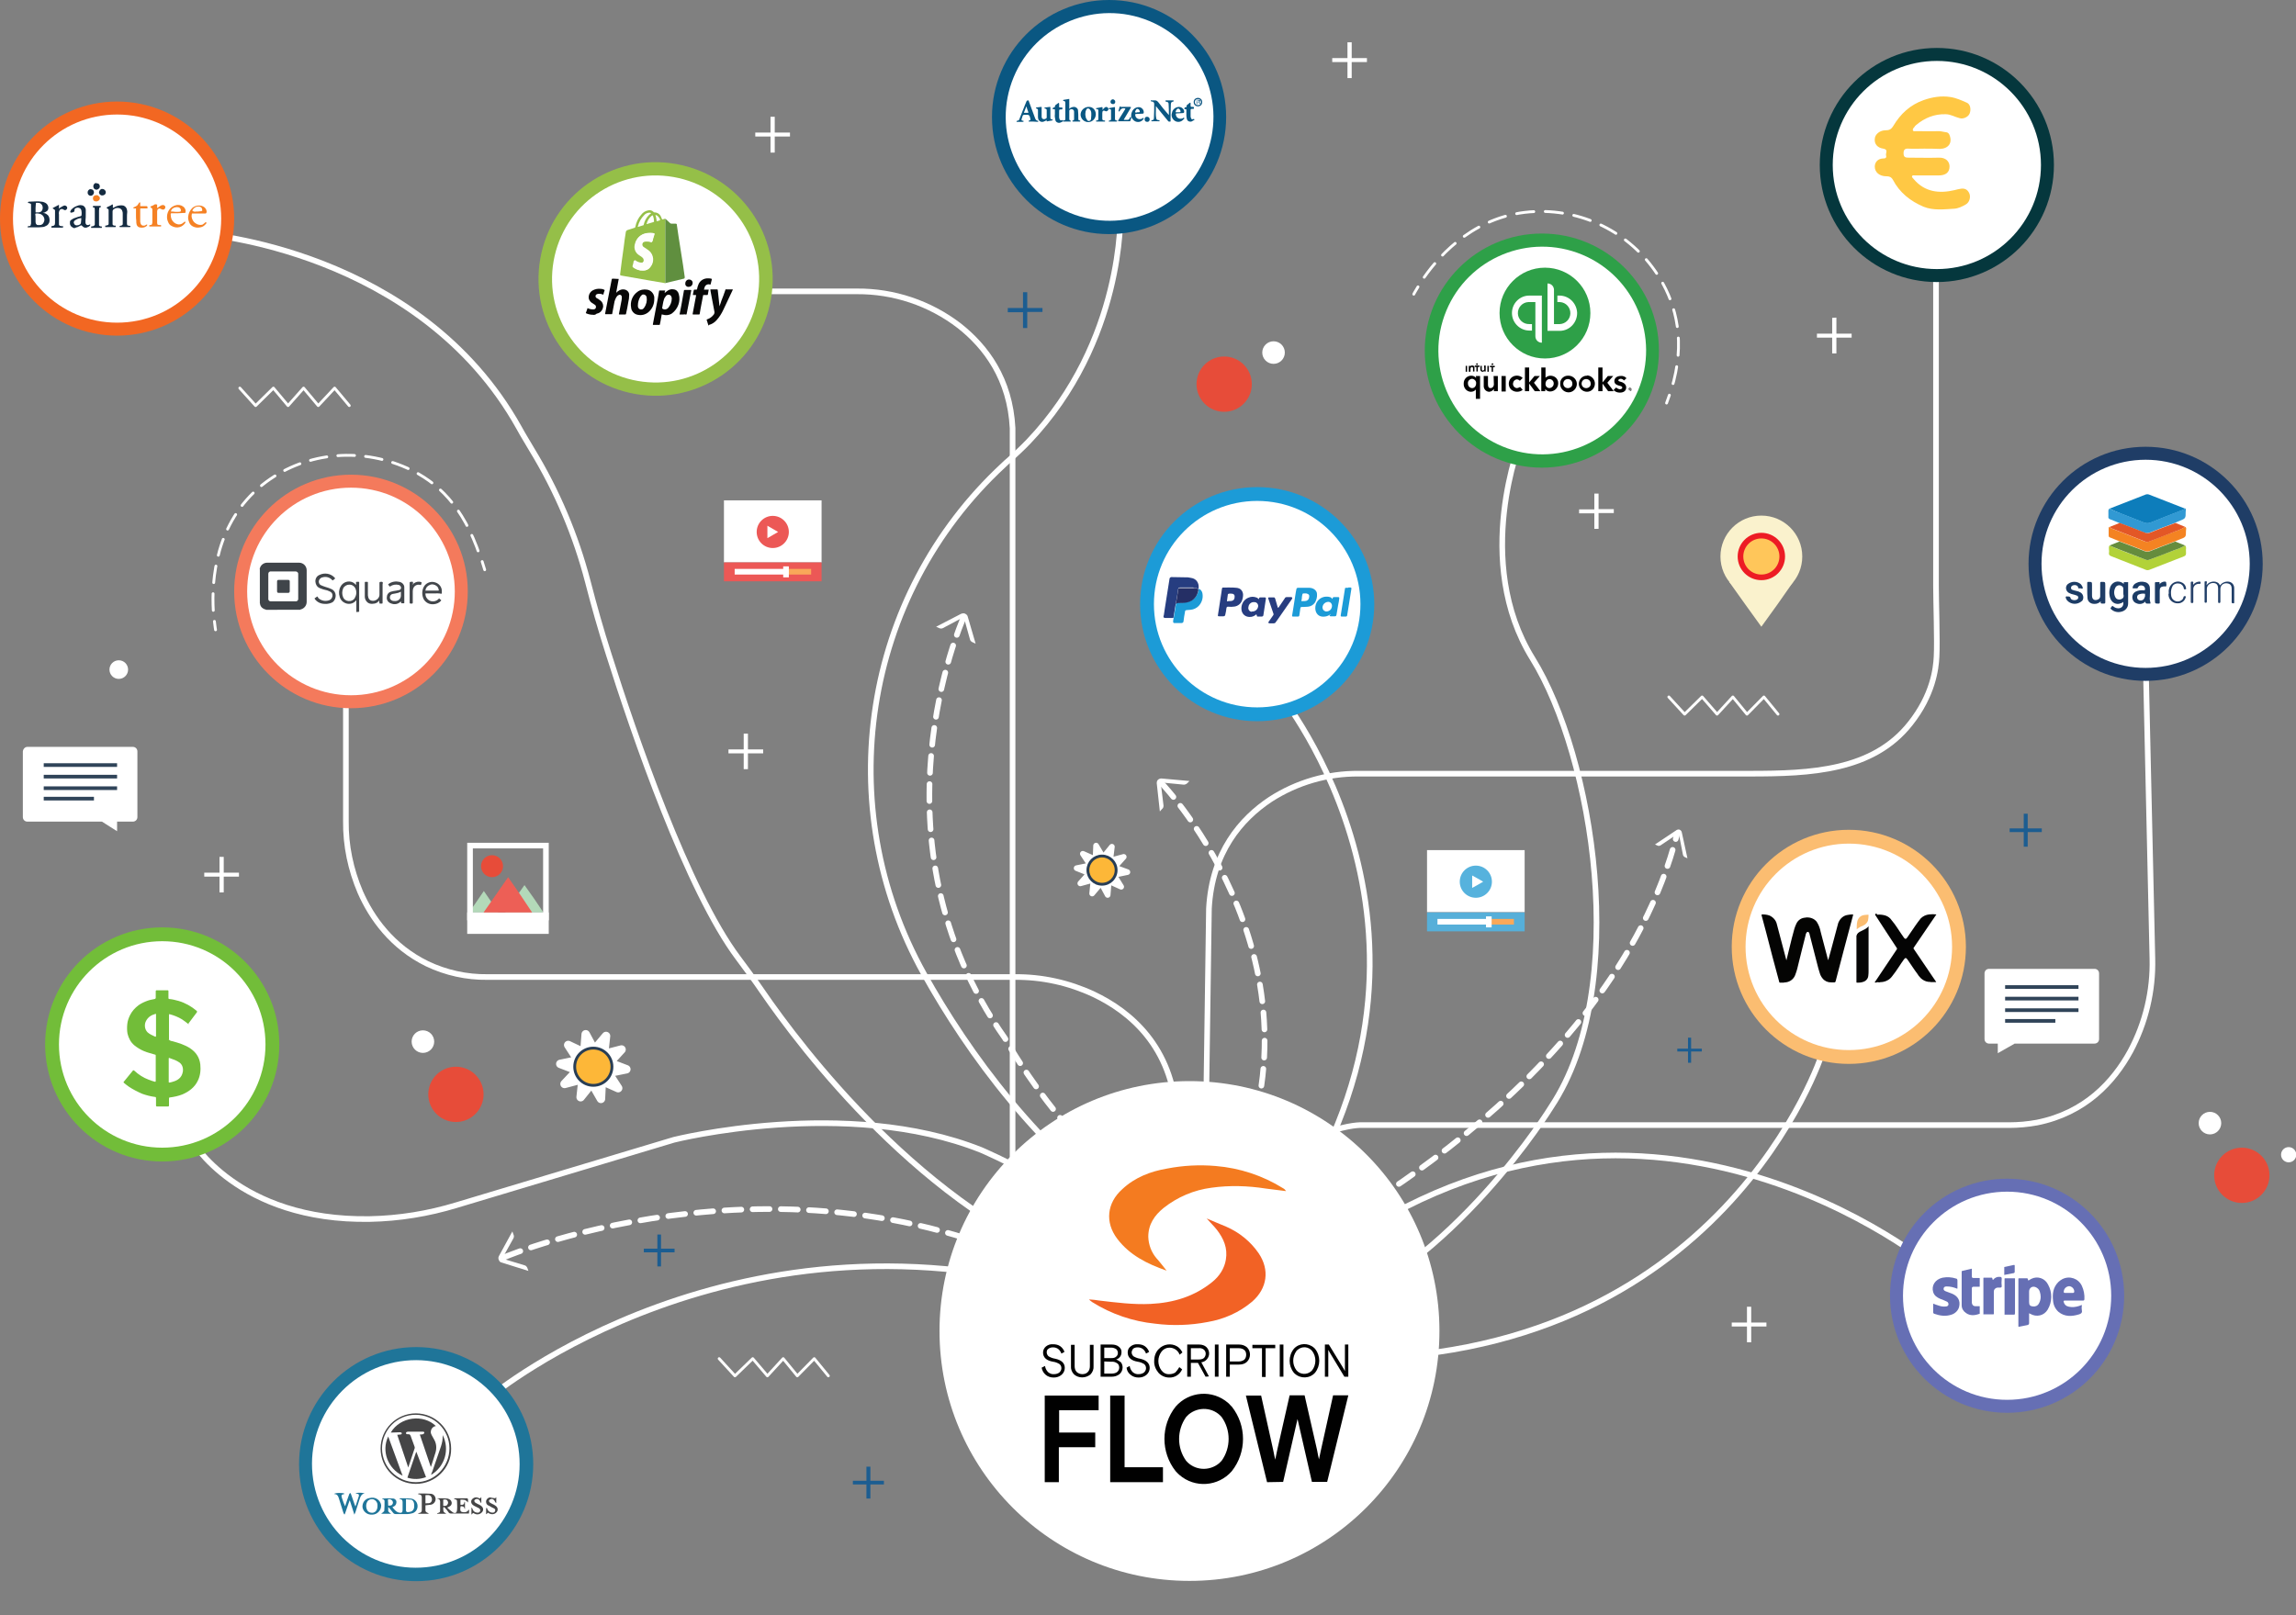 <svg xmlns="http://www.w3.org/2000/svg" xmlns:xlink="http://www.w3.org/1999/xlink" id="Layer_1" x="0px" y="0px" viewBox="0 0 813.8 572.7" style="enable-background:new 0 0 813.8 572.7;" xml:space="preserve"><rect x="0" y="0" width="813.8" height="572.7" fill="#808080" stroke="none"/><style type="text/css">	.st0{fill:#FFFFFF;}	.st1{fill:#E74C39;}	.st2{fill:none;stroke:#FFFFFF;stroke-width:3;stroke-linecap:round;stroke-linejoin:round;}	.st3{fill:#FDB738;stroke:#293E55;stroke-miterlimit:10;}	.st4{fill:none;stroke:#FFFFFF;stroke-width:2;stroke-linecap:round;stroke-linejoin:round;}	.st5{fill:none;stroke:#FFFFFF;stroke-width:2;stroke-miterlimit:10;}	.st6{fill:none;stroke:#FFFFFF;stroke-linecap:round;stroke-miterlimit:10;}	.st7{fill:none;stroke:#FFFFFF;stroke-linecap:round;stroke-miterlimit:10;stroke-dasharray:6.12,4.08;}	.st8{fill:none;stroke:#FFFFFF;stroke-linecap:round;stroke-miterlimit:10;stroke-dasharray:5.91,3.94;}	.st9{fill:none;stroke:#FFFFFF;stroke-linecap:round;stroke-linejoin:round;}	.st10{fill:#1C5D91;}	.st11{fill:none;stroke:#FFFFFF;stroke-width:2;stroke-linecap:round;stroke-linejoin:round;stroke-dasharray:6,4;}	.st12{fill:#EC5856;}	.st13{fill:#F9A859;}	.st14{fill:#56AFD9;}	.st15{fill:#56B2DD;}	.st16{fill:#304459;}	.st17{fill:#B3D9B9;}	.st18{fill:#ED5F56;}	.st19{fill:#FAF2CD;}	.st20{fill:#FFC65A;stroke:#ED1C24;stroke-width:2;stroke-miterlimit:10;}	.st21{fill:#05373D;}	.st22{fill:#1F3D66;}	.st23{fill:#F47A5C;}	.st24{fill:#2EA048;}	.st25{fill:#F26722;}	.st26{fill:#95BF48;}	.st27{fill:#1F7599;}	.st28{fill:#666FB4;}	.st29{fill:#FBBD71;}	.st30{fill:#1C9BD7;}	.st31{fill:#72BD39;}	.st32{fill:#F47B20;}	.st33{fill:#F26225;}	.st34{fill:#010101;}	.st35{fill:#42575D;}	.st36{fill:#1C3B65;}	.st37{fill:#0D7DBB;}	.st38{fill:#1C3C65;}	.st39{fill:#B2D238;}	.st40{fill:#3199D3;}	.st41{fill:#F48322;}	.st42{fill:#203E67;}	.st43{fill:#658C3D;}	.st44{fill:#E35726;}	.st45{fill:#213E67;}	.st46{fill:#29426A;}	.st47{fill:none;}	.st48{fill:#090808;}	.st49{fill:#608F3F;}	.st50{fill:#070606;}	.st51{fill:#080707;}	.st52{fill:#0A0909;}	.st53{fill:#FEFEFC;}	.st54{fill:#454546;}	.st55{fill:#040403;}	.st56{fill:#040404;}	.st57{fill:#767272;}	.st58{fill:#060505;}	.st59{fill:#FFC844;}	.st60{fill:#142B41;}	.st61{fill:#F58124;}	.st62{fill:#263D80;}	.st63{fill:#273D80;}	.st64{fill:#252F65;}	.st65{fill:#3F4449;}	.st66{fill:#42464B;}	.st67{fill:#40454A;}	.st68{fill:#0A5782;}	.st69{fill:#0B5481;}	.st70{fill:none;stroke:#0B5481;stroke-width:0.42;stroke-miterlimit:10;}</style><g>	<circle class="st0" cx="421.6" cy="471.9" r="88.6"></circle>	<circle class="st1" cx="433.9" cy="136.2" r="9.8"></circle>	<circle class="st1" cx="161.6" cy="388" r="9.8"></circle>	<polygon class="st2" points="219.1,385.8 213.3,383.2 213,389.6 209.8,384 205.8,389 206.5,382.6 200.1,384.3 204.6,379.5   198.6,377.2 204.9,375.9 201.4,370.5 207.1,373.2 207.6,366.7 210.6,372.3 214.8,367.3 214.1,373.7 220.3,372.1 216,376.8   222,379.1 215.6,380.4  "></polygon>	<circle class="st3" cx="210.3" cy="378.2" r="6.6"></circle>	<polygon class="st4" points="397.4,314.4 393,312.4 392.6,317.3 390.3,313 387.1,316.8 387.6,311.9 382.9,313.2 386.1,309.6   381.6,307.8 386.5,306.8 383.8,302.7 388.3,304.7 388.5,299.8 391,304 394.1,300.2 393.5,305.1 398.3,303.8 395,307.5 399.6,309.2   394.8,310.2  "></polygon>	<circle class="st3" cx="390.6" cy="308.5" r="5"></circle>	<circle class="st1" cx="794.6" cy="416.7" r="9.8"></circle>	<circle class="st0" cx="451.4" cy="125" r="4"></circle>	<circle class="st0" cx="149.9" cy="369.3" r="4"></circle>	<circle class="st0" cx="42.1" cy="237.4" r="3.3"></circle>	<circle class="st0" cx="783.3" cy="398.2" r="4"></circle>	<circle class="st0" cx="811.2" cy="409.4" r="2.7"></circle>	<path class="st5" d="M645.9,373.4c0,0-35.2,110.3-172.6,108.2"></path>	<path class="st5" d="M686.2,450c0,0-105.7-89.4-219.6-2"></path>	<path class="st5" d="M760.5,233.5l2.4,106.3c0.3,11.5-2.4,22.8-7.8,32.9c-5.9,10.8-16,21.9-33.1,25.3c-3.3,0.6-6.6,0.9-9.9,0.9  H481.9c0,0-25.5,0.5-42.4,30.9"></path>	<path class="st5" d="M539.1,155.9c0,0-17.4,42.9,4.1,77.6s34.8,116.4,6.7,158.8c0,0-34.7,56.7-83.2,74"></path>	<path class="st5" d="M686.2,93.2v114.6c0,5.2,0.5,19.8,0.2,25c-0.2,4.3-1.3,13.6-9.3,23.7c-13.3,16.9-35.4,17.8-56.9,17.8H481.6  c-11.1-0.1-22,3.1-31.3,9.1c-10.4,6.9-20.7,18.7-21.8,38.7L427,427.4"></path>	<path class="st5" d="M453.5,246c0,0,72,87.7,0,190"></path>	<path class="st5" d="M397.1,76c0,0,1.4,44.9-32.6,80.6c-2.2,2.3-4.5,4.4-6.8,6.5c-0.6,0.5-1.3,1.1-2.1,1.9  c-49.9,46.3-61.3,120.8-28.1,180.3c15.7,28.1,40.4,62.3,76.8,88"></path>	<path class="st5" d="M269.5,103.3h34.2c13.1-0.1,25.9,4.2,36.3,12.2c9.4,7.4,18,18.8,18.9,36.3v260.9c0,0-0.5,42.9,26,53.6"></path>	<path class="st5" d="M71.4,82.9c0,0,77.3,5.4,112.6,68.8c1.4,2.6,3,5.1,4.5,7.7c8.9,14.6,15.6,30.4,19.9,47  c2.2,8.5,4.6,17,7.3,25.4c9,28.5,28,83.9,45.9,107.8c2.9,3.9,5.8,7.8,8.6,11.9c13.9,20.2,57.1,77.6,114.8,98.5"></path>	<path class="st5" d="M122.6,248.3v42.8c-0.1,8.7,1.7,17.2,5.1,25.2c4,9.1,11.2,19.3,23.7,25.4c6.7,3.2,14,4.8,21.4,4.7h186.8  c9.7-0.1,19.2,2,28,6.1c13.1,6.2,27.8,18.6,29.4,42.9v32.2"></path>	<path class="st5" d="M67.8,404.1c0,0,16.4,28.9,63.3,28.1c10.4-0.2,20.7-1.9,30.6-4.9l77.2-23.2c0,0,61.1-15.4,108.8,3.6  c0,0,36.3,15.3,47.5,33.2"></path>	<path class="st5" d="M174,495c0,0,87.8-73,210.9-35.2"></path>	<path class="st6" d="M501.1,104.3c0,0,0.5-1,1.5-2.6"></path>	<path class="st7" d="M504.8,98.3c5.8-8.3,18.7-22.5,39.4-23.3c18-0.7,34.9,8.4,44.2,23.8c5.7,9.4,9.2,22.5,4,39.3"></path>	<path class="st6" d="M591.7,140.1c-0.3,0.9-0.7,1.9-1,2.8"></path>	<path class="st6" d="M76.4,223.3c0,0-0.2-1.1-0.4-3"></path>	<path class="st8" d="M75.6,216.4c-0.6-10.6,0.7-31.1,17.4-44.5c14.3-11.4,34.1-13.7,51.4-5.9c10.7,4.9,19.7,13.3,25.7,31.1"></path>	<path class="st6" d="M170.9,199.1c0.3,0.9,0.6,1.9,0.9,2.9"></path>	<polyline class="st9" points="85,137.6 90.6,143.8 96.9,137.6 102.1,143.8 107.6,137.6 112.8,143.8 118.6,137.6 123.8,143.8  "></polyline>	<polyline class="st9" points="591.5,247.1 597.1,253.2 603.3,247.1 608.6,253.2 614.2,247.1 619.2,253.2 625.2,247.1 630.2,253.2    "></polyline>	<polyline class="st9" points="254.9,481.7 260.5,487.8 266.8,481.7 272,487.8 277.6,481.7 282.6,487.8 288.6,481.7 293.6,487.8    "></polyline>	<path class="st10" d="M718.7,288.5v5.2h5v1.3h-5v5.2h-1.4V295h-5v-1.3h5v-5.2H718.7z"></path>	<path class="st10" d="M599.4,367.9v3.9h3.8v1h-3.8v4h-1.1v-4h-3.8v-1h3.8v-3.9H599.4z"></path>	<path class="st10" d="M308.5,520v5h4.8v1.3h-4.8v5h-1.4v-5h-4.8V525h4.8v-5H308.5z"></path>	<path class="st10" d="M234.3,437.7v5h4.8v1.3h-4.8v5H233v-5h-4.8v-1.3h4.8v-5H234.3z"></path>	<path class="st0" d="M620.7,463.3v5.6h5.4v1.4h-5.4v5.6h-1.5v-5.6h-5.4v-1.4h5.4v-5.6H620.7z"></path>	<path class="st0" d="M650.9,112.6v5.7h5.4v1.4h-5.4v5.6h-1.5v-5.6H644v-1.4h5.4v-5.6L650.9,112.6z"></path>	<path class="st0" d="M566.6,174.9v5.6h5.4v1.4h-5.4v5.6h-1.5V182h-5.4v-1.4h5.4V175h1.5V174.9z"></path>	<path class="st0" d="M479.1,15v5.6h5.4V22h-5.4v5.7h-1.5V22h-5.4v-1.4h5.4V15H479.1z"></path>	<path class="st0" d="M274.6,41.4V47h5.4v1.4h-5.4v5.7h-1.5v-5.7h-5.4V47h5.4v-5.6H274.6z"></path>	<path class="st0" d="M265.1,260.1v5.6h5.4v1.4h-5.4v5.6h-1.5v-5.6h-5.4v-1.4h5.4v-5.6H265.1z"></path>	<path class="st0" d="M79.3,303.8v5.6h5.4v1.4h-5.4v5.6h-1.5v-5.6h-5.4v-1.4h5.4v-5.6H79.3z"></path>	<path class="st10" d="M364.1,103.6v5.6h5.4v1.4h-5.4v5.7h-1.5v-5.6h-5.4v-1.5h5.4v-5.6H364.1z"></path>	<path class="st11" d="M461.6,440.4c0,0,109.6-53.7,132.8-144.6"></path>	<path class="st0" d="M595.4,294.2c0.4,0.2,0.6,0.5,0.7,0.9l2,9.2l-0.9-0.4c-0.4-0.2-0.6-0.5-0.7-0.9l-1.5-7.6l0,0l-6.4,4.3  c-0.3,0.2-0.8,0.3-1.1,0.1l-0.9-0.4l7.8-5.2C594.7,294.1,595.1,294,595.4,294.2L595.4,294.2z"></path>	<path class="st0" d="M410.4,276.5c0.3-0.3,0.8-0.5,1.2-0.5l10,0.9l-0.8,0.8c-0.3,0.3-0.8,0.5-1.2,0.5l-8.2-0.8l0,0l1,8.2  c0,0.5-0.1,0.9-0.5,1.2l-0.8,0.9l-1.1-10C410,277.2,410.1,276.8,410.4,276.5L410.4,276.5z"></path>	<path class="st0" d="M342.1,217.6c0.4,0.2,0.8,0.5,0.9,1l2.8,9.6l-1.1-0.5c-0.4-0.2-0.8-0.5-0.9-1l-2.2-7.9h-0.1l-7.3,3.9  c-0.4,0.2-0.9,0.2-1.3,0l-1.1-0.5l8.9-4.6C341.3,217.4,341.8,217.4,342.1,217.6L342.1,217.6z"></path>	<path class="st0" d="M176.8,446.7c-0.2-0.4-0.2-0.9,0-1.3l4.8-8.8l0.4,1.1c0.2,0.4,0.2,0.9,0,1.3l-4,7.2l0,0l7.9,2.4  c0.5,0.1,0.8,0.5,1,0.9l0.4,1.1l-9.6-3C177.3,447.5,177,447.2,176.8,446.7L176.8,446.7z"></path>	<path class="st11" d="M412,278c0,0,63.9,67.2,22,146.5"></path>	<path class="st11" d="M341.3,219.5c0,0-34.9,78,14.9,148.6c0,0,20.3,37.6,57.8,65.2"></path>	<path class="st11" d="M178.8,445.7c0,0,107.6-45.5,206.1,12.2"></path>	<rect x="256.6" y="177.4" class="st0" width="34.6" height="22"></rect>	<rect x="256.6" y="199.4" class="st12" width="34.6" height="6.7"></rect>	<rect x="260.4" y="201.7" class="st0" width="18.2" height="2"></rect>	<rect x="278.6" y="201.7" class="st13" width="8.9" height="2"></rect>	<rect x="277.6" y="200.8" class="st0" width="2" height="3.9"></rect>	<circle class="st12" cx="273.9" cy="188.6" r="5.7"></circle>	<polygon class="st0" points="275.8,188.6 273.9,189.7 272,190.8 272,188.6 272,186.4 273.9,187.5  "></polygon>	<rect x="505.8" y="301.4" class="st0" width="34.6" height="22"></rect>	<rect x="505.8" y="323.5" class="st14" width="34.6" height="6.7"></rect>	<rect x="509.5" y="325.8" class="st0" width="18.2" height="2"></rect>	<rect x="527.7" y="325.8" class="st13" width="8.9" height="2"></rect>	<rect x="526.7" y="324.9" class="st0" width="2" height="3.9"></rect>	<circle class="st15" cx="523.1" cy="312.6" r="5.7"></circle>	<polygon class="st0" points="525.7,312.6 523.8,313.7 521.8,314.8 521.8,312.6 521.8,310.4 523.8,311.5  "></polygon>	<path class="st0" d="M705,343.5h37.4c0.9,0,1.6,0.7,1.6,1.6v23.3c0,0.9-0.7,1.6-1.6,1.6H705c-0.9,0-1.6-0.7-1.6-1.6v-23.3  C703.4,344.2,704.1,343.5,705,343.5z"></path>	<polygon class="st0" points="714.1,370 711.1,371.7 708.1,373.4 708.1,370 708.1,366.5 711.1,368.2  "></polygon>	<rect x="710.7" y="349.3" class="st16" width="26" height="1.3"></rect>	<rect x="710.7" y="353.4" class="st16" width="26" height="1.3"></rect>	<rect x="710.7" y="357.5" class="st16" width="26" height="1.3"></rect>	<rect x="710.7" y="361.3" class="st16" width="17.8" height="1.3"></rect>	<path class="st0" d="M9.7,264.8h37.4c0.9,0,1.6,0.7,1.6,1.6v23.3c0,0.9-0.7,1.6-1.6,1.6H9.7c-0.9,0-1.6-0.7-1.6-1.6v-23.3  C8.2,265.5,8.9,264.8,9.7,264.8z"></path>	<polygon class="st0" points="36,291.2 38.8,293 41.5,294.7 41.5,291.2 41.5,287.8 38.8,289.5  "></polygon>	<rect x="15.5" y="270.6" class="st16" width="26" height="1.3"></rect>	<rect x="15.5" y="274.7" class="st16" width="26" height="1.3"></rect>	<rect x="15.5" y="278.8" class="st16" width="26" height="1.3"></rect>	<rect x="15.5" y="282.5" class="st16" width="17.8" height="1.3"></rect>	<circle class="st1" cx="174.4" cy="307.1" r="3.9"></circle>	<polygon class="st17" points="171.5,315.9 174.1,319.7 176.6,323.5 171.5,323.5 166.3,323.5 168.9,319.7  "></polygon>	<polygon class="st17" points="185.9,313.8 189.3,318.6 192.6,323.5 185.9,323.5 179.1,323.5 182.5,318.6  "></polygon>	<rect x="166.6" y="299.8" class="st5" width="26.9" height="25.5"></rect>	<rect x="165.6" y="323.5" class="st0" width="28.9" height="7.6"></rect>	<polygon class="st18" points="180.1,311 184.4,317.2 188.6,323.5 180.1,323.5 171.4,323.5 175.8,317.2  "></polygon>	<circle class="st19" cx="624.3" cy="197.3" r="14.5"></circle>	<polygon class="st19" points="624.3,222.2 618.6,214.3 612.9,206.3 624.3,206.3 635.6,206.3 630,214.3  "></polygon>	<circle class="st20" cx="624.3" cy="197.3" r="7.4"></circle>	<circle class="st21" cx="686.5" cy="58.5" r="41.5"></circle>	<circle class="st0" cx="686.5" cy="58.5" r="36.9"></circle>	<circle class="st22" cx="760.5" cy="199.9" r="41.5"></circle>	<circle class="st0" cx="760.5" cy="199.9" r="36.9"></circle>	<circle class="st23" cx="124.4" cy="209.7" r="41.4"></circle>	<circle class="st0" cx="124.4" cy="209.7" r="36.8"></circle>	<circle class="st24" cx="546.5" cy="124.3" r="41.5"></circle>			<ellipse transform="matrix(0.383 -0.924 0.924 0.383 222.474 581.631)" class="st0" cx="546.5" cy="124.3" rx="36.8" ry="36.8"></ellipse>	<circle class="st25" cx="41.5" cy="77.5" r="41.5"></circle>	<circle class="st0" cx="41.5" cy="77.5" r="36.9"></circle>			<ellipse transform="matrix(0.173 -0.985 0.985 0.173 94.652 310.696)" class="st26" cx="232.4" cy="99" rx="41.4" ry="41.5"></ellipse>	<ellipse transform="matrix(0.173 -0.985 0.985 0.173 94.652 310.696)" class="st0" cx="232.4" cy="99" rx="36.7" ry="36.7"></ellipse>	<circle class="st27" cx="147.5" cy="519.1" r="41.5"></circle>			<ellipse transform="matrix(0.995 -9.854080e-02 9.854080e-02 0.995 -50.435 17.053)" class="st0" cx="147.4" cy="519.1" rx="36.8" ry="36.8"></ellipse>	<circle class="st28" cx="711.4" cy="459.4" r="41.5"></circle>	<circle class="st0" cx="711.4" cy="459.4" r="36.9"></circle>	<circle class="st29" cx="655.3" cy="335.7" r="41.5"></circle>	<circle class="st0" cx="655.3" cy="335.7" r="36.6"></circle>	<circle class="st30" cx="445.6" cy="214.2" r="41.5"></circle>	<circle class="st0" cx="445.6" cy="214.2" r="36.6"></circle>	<ellipse class="st31" cx="57.5" cy="370.3" rx="41.5" ry="41.5"></ellipse>	<circle class="st0" cx="57.5" cy="370.3" r="36.6"></circle>	<path class="st32" d="M413.5,450.5c-6.9-2.4-13.1-5.5-17.5-11.3s-3.7-12.7,1.8-17.6c4.5-4.2,10-6.3,15.9-7.3  c5.7-1.1,11.4-1.4,17.2-0.9c8.5,0.7,16.7,3.4,23.9,7.9c0.4,0.2,0.8,0.6,1,1l-7.1-0.9c-6.4-1-12.9-1.2-19.3-0.3  c-6.2,0.8-12.1,3.3-17,7.2c-3.2,2.6-5.4,5.8-5.4,10.2c0.1,2.8,1.1,5.5,2.9,7.6C411.1,447.4,412.1,448.8,413.5,450.5z"></path>	<path class="st33" d="M434.6,434.9c4.6,2,8.6,5.2,11.5,9.4c4,5.9,3.1,12.5-2.3,17.2c-4.5,3.8-9.9,6.2-15.7,7.2  c-6.2,1.2-12.5,1.4-18.7,0.6c-7.9-0.8-15.5-3.4-22.2-7.6c-0.3-0.2-0.5-0.4-0.8-0.6c-0.1-0.1-0.1-0.1-0.4-0.4  c1.4,0.1,2.5,0.2,3.6,0.4c6,0.7,12.1,1.5,18.2,1.2c8.1-0.4,15.5-2.6,21.9-7.8c2.5-2,4.3-4.8,4.8-7.9c0.7-4.1-0.8-7.5-3.2-10.6  c-1.1-1.4-2.4-2.6-3.6-4C429.9,433,432.3,433.9,434.6,434.9z"></path>	<path class="st34" d="M371,479.5c0,0.5,0.3,1.1,0.7,1.4c0.7,0.4,1.5,0.7,2.2,0.8c2.4,0.5,3.5,1.6,3.5,3.3c0,0.9-0.4,1.8-1.1,2.4  c-0.8,0.7-1.8,1-2.8,1c-1.1,0-2.1-0.3-2.9-1s-1.2-1.5-1.4-2.5l1.2-0.6c0.1,0.8,0.5,1.6,1.1,2.2c0.6,0.5,1.4,0.8,2.1,0.7  c0.7,0,1.4-0.2,1.9-0.6c0.4-0.4,0.7-0.9,0.7-1.5s-0.2-1.1-0.7-1.5c-0.7-0.4-1.4-0.7-2.2-0.8c-2.4-0.4-3.6-1.5-3.6-3.3  c0-0.8,0.4-1.6,1-2.1c0.7-0.6,1.7-0.9,2.6-0.8c0.9,0,1.8,0.2,2.5,0.7s1.2,1.2,1.5,2l-1.1,0.6c-0.2-0.6-0.6-1.2-1.1-1.6  s-1.2-0.6-1.8-0.6c-0.6,0-1.2,0.1-1.7,0.5C371.1,478.5,371,479,371,479.5z"></path>	<path class="st34" d="M387.6,476.8v7.5c0.1,1.1-0.3,2.2-1.1,3c-1.7,1.4-4.2,1.4-5.8,0c-0.8-0.8-1.2-1.9-1.1-3v-7.5h1.3v7.6  c0,0.7,0.2,1.5,0.7,2s1.3,0.8,2,0.8s1.5-0.2,2-0.8c0.5-0.5,0.7-1.3,0.7-2v-7.6H387.6z"></path>	<path class="st34" d="M390.1,488.1v-11.4h4c0.9,0,1.8,0.2,2.5,0.8c0.6,0.5,1,1.2,0.9,2c0,1.2-0.8,2.2-1.9,2.5  c0.6,0.2,1.2,0.6,1.7,1c0.4,0.5,0.6,1.2,0.6,1.8c0,0.9-0.4,1.8-1.1,2.4c-0.8,0.6-1.7,0.9-2.7,0.9L390.1,488.1z M391.4,477.9v3.6  h2.6c0.6,0,1.2-0.1,1.6-0.5c0.8-0.6,0.8-1.8,0.2-2.5c-0.1-0.1-0.1-0.1-0.2-0.2c-0.5-0.3-1.1-0.5-1.6-0.5h-2.6V477.9z M391.4,482.7  v4.3h2.5c0.7,0,1.4-0.1,2-0.5c0.5-0.4,0.8-1,0.8-1.6s-0.2-1.3-0.8-1.6c-0.6-0.4-1.3-0.6-2-0.5L391.4,482.7L391.4,482.7z"></path>	<path class="st34" d="M401.1,479.5c0,0.5,0.3,1.1,0.7,1.4c0.7,0.4,1.5,0.7,2.2,0.8c2.3,0.5,3.5,1.6,3.5,3.3c0,0.9-0.4,1.8-1.1,2.4  c-0.8,0.7-1.8,1-2.8,1c-1.1,0-2.1-0.3-2.9-1c-0.8-0.6-1.3-1.5-1.4-2.5l1.1-0.6c0.1,0.8,0.5,1.6,1.1,2.2c0.6,0.5,1.4,0.8,2.1,0.7  c0.7,0,1.4-0.2,1.9-0.6c0.4-0.4,0.7-0.9,0.7-1.5s-0.2-1.1-0.7-1.5c-0.7-0.4-1.4-0.7-2.2-0.8c-2.4-0.4-3.6-1.5-3.6-3.3  c0-0.8,0.3-1.6,1-2.1c0.7-0.6,1.7-0.9,2.6-0.8c0.9,0,1.8,0.2,2.5,0.7s1.2,1.2,1.5,2l-1.1,0.6c-0.2-0.6-0.6-1.2-1.1-1.6  s-1.2-0.6-1.8-0.6c-0.6,0-1.2,0.1-1.7,0.5C401.4,478.5,401.1,479,401.1,479.5z"></path>	<path class="st34" d="M418,484.7l1,0.8c-0.8,1.8-2.6,3-4.6,2.9c-1.4,0-2.8-0.6-3.8-1.7c-1-1.2-1.6-2.7-1.5-4.2  c0-1.6,0.5-3.1,1.6-4.2c1.7-1.8,4.5-2.2,6.6-0.9c0.8,0.5,1.4,1.3,1.8,2.1l-1,0.8c-0.5-1.5-2-2.5-3.6-2.5c-1.1,0-2.1,0.5-2.8,1.4  c-1.5,2-1.5,4.7,0,6.7c0.7,0.9,1.7,1.4,2.8,1.3c0.7,0,1.5-0.2,2.1-0.6C417.1,486.1,417.6,485.4,418,484.7z"></path>	<path class="st34" d="M427.3,488.1l-2.7-4.9h-2.5v4.9h-1.3v-11.4h4.3c0.9,0,1.9,0.3,2.5,0.9c1.2,1.2,1.3,3,0.2,4.3  c-0.5,0.6-1.2,1-2,1.1l2.7,5L427.3,488.1z M422.1,478v4h2.8c0.6,0,1.3-0.1,1.8-0.5c0.8-0.8,0.9-2.1,0.1-2.9c0,0,0,0-0.1-0.1  c-0.5-0.4-1.2-0.6-1.8-0.5H422.1z"></path>	<path class="st34" d="M430.6,488.1v-11.4h1.3v11.4H430.6z"></path>	<path class="st34" d="M434.6,488.1v-11.4h4.6c1,0,2,0.3,2.8,1c1.4,1.4,1.4,3.7,0,5.1c-0.7,0.7-1.7,1-2.8,1h-3.3v4.3H434.6z   M435.9,478v4.7h3.2c0.7,0,1.3-0.2,1.9-0.6c0.5-0.5,0.7-1.1,0.7-1.8c0-0.7-0.2-1.3-0.7-1.7c-0.5-0.4-1.2-0.6-1.9-0.6H435.9z"></path>	<path class="st34" d="M443.9,478v-1.2h8.1v1.2h-3.4v10.2h-1.3V478H443.9z"></path>	<path class="st34" d="M453.6,488.1v-11.4h1.3v11.4H453.6z"></path>	<path class="st34" d="M466.1,478.2c2,2.5,2,6,0,8.5c-1.9,2.1-5.1,2.2-7.2,0.3c-0.1-0.1-0.2-0.2-0.3-0.3c-2-2.5-2-6,0-8.5  c1.9-2.1,5.1-2.2,7.2-0.3C465.9,478,466,478.1,466.1,478.2z M459.5,485.8c1.3,1.6,3.7,1.7,5.2,0.4c0.1-0.1,0.3-0.3,0.4-0.4  c1.5-2,1.5-4.8,0-6.8c-1.3-1.6-3.6-1.8-5.2-0.4c-0.2,0.1-0.3,0.3-0.4,0.4C458,481.1,458,483.8,459.5,485.8z"></path>	<path class="st34" d="M469.6,488.1v-11.4h1.4l5.2,8.5c0.2,0.3,0.3,0.6,0.5,0.9v-9.4h1.2v11.4h-1.4l-5.2-8.6  c-0.2-0.3-0.3-0.6-0.5-0.9v9.5H469.6z"></path>	<path class="st34" d="M370.3,525.5v-30.7h19.1v5.2h-14v7.9h12.8v5.2h-12.9v12.4H370.3z"></path>	<path class="st34" d="M393.5,525.5v-30.7h5.1v25.4h13.6v5.3H393.5L393.5,525.5z"></path>	<path class="st34" d="M436.6,498.7c5.3,6.7,5.3,16.2,0,22.9c-4.8,5.5-13.1,6.1-18.6,1.3c-0.5-0.4-0.9-0.9-1.3-1.3  c-5.3-6.7-5.3-16.2,0-22.9c4.8-5.5,13.1-6.1,18.6-1.3C435.8,497.8,436.1,498.3,436.6,498.7z M420.4,517.9c3,3.5,8.2,3.8,11.7,0.9  c0.3-0.3,0.6-0.6,0.9-0.9c3.3-4.6,3.3-10.9,0-15.5c-3-3.5-8.2-3.8-11.7-0.9c-0.3,0.3-0.6,0.6-0.9,0.9  C417.1,507.1,417.1,513.3,420.4,517.9z"></path>	<path class="st34" d="M449.1,525.5l-7.5-30.7h5.4l4.3,19.4c0.3,1.5,0.5,2.6,0.7,3.3l0.7-3.4l4.4-19.4h5.3l4.4,19.3  c0.3,1.5,0.5,2.7,0.7,3.4l0.7-3.3l4.3-19.4h5.4l-7.5,30.7H465l-5.1-22.3l-5.1,22.3L449.1,525.5z"></path>	<path class="st35" d="M696.4,74.9L696.4,74.9h-1.8l0,0H696.4z"></path>	<path class="st36" d="M752.6,213.4c-1.8,1.4-4.5,0.8-4.9-2.4c-0.1-0.7-0.1-1.4,0.1-2.2c0.2-1.6,1.6-2.8,3.2-2.6  c0.6,0.1,1.2,0.3,1.7,0.8c0.2-0.2-0.1-0.6,0.2-0.6c0.4,0,0.9,0,1.3,0c0.2,0,0.1,0.2,0.1,0.3c0,2.4,0,4.9,0,7.3c0,1.4-1,2.6-2.5,2.9  c-1.2,0.3-2.5,0-3.4-0.8c-0.3-0.2-0.5-0.5-0.1-0.8l0,0c0.4-0.6,0.4-0.6,1-0.1c0.6,0.4,1.4,0.6,2.1,0.4  C752.3,215.3,752.7,214.6,752.6,213.4z M752.6,210.2V209c0-0.3,0-0.6-0.2-0.9c-0.6-0.7-1.6-0.8-2.3-0.2c-0.1,0.1-0.2,0.2-0.3,0.4  c-0.6,1.1-0.6,2.4,0,3.5c0.1,0.1,0.2,0.3,0.3,0.4c0.5,0.4,1.2,0.5,1.8,0.2c0.6-0.2,0.9-0.7,0.8-1.3  C752.6,210.9,752.6,210.5,752.6,210.2L752.6,210.2z"></path>	<path class="st37" d="M747.8,180.3l12.8-5c0.3-0.1,0.7-0.1,1,0l12.8,5c-0.1,0.2-0.2,0.3-0.4,0.4c-3.9,1.5-7.8,3-11.7,4.6  c-0.8,0.3-1.6,0.3-2.4,0c-2.8-1.1-5.6-2.2-8.4-3.3C750.2,181.5,749,181,747.8,180.3z"></path>	<path class="st38" d="M760.4,213.3c-0.8,0.8-2,1.1-3.1,0.6c-0.9-0.3-1.4-1-1.5-1.9c-0.1-1,0.4-1.9,1.3-2.3c0.9-0.4,1.8-0.5,2.7-0.4  c0.4,0,0.5-0.1,0.5-0.5c0-0.6-0.4-1.1-1-1.2c-0.7-0.2-1.3,0.1-1.6,0.8c0,0.1-0.1,0.2-0.2,0.2h-1.4c-0.2,0-0.2-0.1-0.2-0.3  c0.1-0.7,0.6-1.3,1.3-1.6c0.9-0.5,2.1-0.6,3.1-0.3c1,0.2,1.7,1.1,1.7,2.1c0.1,1.1,0,2.1,0,3.1c-0.1,0.7,0,1.4,0.2,2.1  c0.1,0.2,0,0.3-0.2,0.3c-0.3,0-0.5,0-0.8,0C760.8,214,760.4,214,760.4,213.3z M760.3,211.2c0-0.2,0-0.3,0-0.5s0-0.2-0.2-0.2  c-0.7-0.1-1.4,0-2.1,0.3c-0.4,0.2-0.6,0.7-0.5,1.2c0.1,0.4,0.4,0.7,0.7,0.8c0.8,0.3,1.7-0.1,1.9-0.9  C760.3,211.6,760.3,211.4,760.3,211.2L760.3,211.2z"></path>	<path class="st22" d="M744.6,213.2c-0.6,0.6-1.5,1-2.4,0.9c-1.2,0-2.2-0.8-2.3-2c-0.1-1.1-0.1-2.2-0.1-3.4c0-0.7,0-1.3,0-2  c0-0.3,0.1-0.4,0.4-0.4c1.3,0,1.3,0,1.3,1.3s0,2.4,0,3.6c0,1.4,1,1.9,2.2,1.3c0.4-0.2,0.7-0.6,0.7-1.1c0-1.5,0-3.1,0-4.6  c0-0.4,0.1-0.5,0.5-0.5c1.3,0,1.3,0,1.3,1.3c0,2,0,3.9,0,5.9c0,0.4-0.1,0.5-0.5,0.5c-0.2,0-0.3,0-0.5,0  C744.8,214,744.4,214,744.6,213.2z"></path>	<path class="st38" d="M737.5,208.6c-0.2,0-0.4,0-0.6,0s-0.3,0-0.3-0.3c-0.2-1.1-1.8-1-2.3-0.5c-0.3,0.3-0.3,0.8-0.1,1.1  c0.1,0.1,0.2,0.2,0.3,0.2c0.5,0.2,0.9,0.3,1.4,0.4c0.6,0.1,1.1,0.3,1.6,0.6c0.9,0.6,1.2,1.9,0.6,2.8c-0.1,0.1-0.1,0.2-0.2,0.2  c-1.6,1.4-3.9,1.3-5.3-0.3c0-0.1-0.1-0.1-0.1-0.2c-0.2-0.3-0.4-0.7-0.3-1c0.2-0.3,0.5-0.1,0.8-0.1c0.4-0.1,0.8,0.1,0.9,0.5  c0,0,0,0,0,0.1c0.3,0.8,1.9,0.9,2.5,0.3c0.3-0.3,0.3-0.8,0-1.1c-0.1-0.1-0.1-0.1-0.2-0.1c-0.4-0.2-0.8-0.3-1.2-0.4  c-0.6-0.1-1.1-0.3-1.7-0.6c-0.9-0.5-1.3-1.7-0.8-2.6c0.1-0.2,0.3-0.4,0.4-0.5c1.4-1.1,3.3-1.1,4.6,0c0.3,0.3,0.6,0.8,0.7,1.2  c0.1,0.3,0,0.4-0.3,0.4C737.9,208.7,737.7,208.7,737.5,208.6z"></path>	<path class="st39" d="M774.5,193.4c0.6,0.6,0.2,1.3,0.3,1.9c0.1,1.7,0,1.7-1.6,2.3c-3.8,1.5-7.5,2.9-11.3,4.4c-0.5,0.2-1,0.2-1.4,0  c-4.1-1.6-8.1-3.2-12.2-4.8c-0.6-0.2-0.9-0.6-0.8-1.2c0.2-0.9-0.3-1.8,0.2-2.6c4.3,1.9,8.6,3.4,13,5.1c0.4,0.1,0.8,0.1,1.2-0.1  c3-1.1,5.9-2.3,8.9-3.4C772.1,194.6,773.3,194.1,774.5,193.4z"></path>	<path class="st40" d="M747.8,180.3c1.2,0.7,2.4,1.2,3.7,1.6c2.8,1.1,5.6,2.2,8.4,3.3c0.8,0.3,1.6,0.3,2.4,0  c3.9-1.6,7.8-3.1,11.7-4.6c0.2-0.1,0.3-0.2,0.4-0.4c0.6,0.2,0.3,0.8,0.3,1.2c0,2.4,0,2.4-2.2,3.3c-0.5,0.2-1,0.4-1.6,0.7  c-3,1.1-5.9,2.2-8.9,3.4c-0.7,0.3-1.4,0.3-2.1,0c-2.9-1.2-5.9-2.3-8.8-3.4c-1-0.4-2.1-0.9-3.2-1.3c-0.4-0.1-0.7-0.5-0.6-0.9  c0-0.8,0-1.5,0-2.3C747.5,180.7,747.4,180.4,747.8,180.3z"></path>	<path class="st41" d="M774.5,186.8c0.6,0.3,0.3,0.9,0.3,1.4c0,2.2,0,2.2-2.1,3c-0.6,0.2-1.1,0.5-1.7,0.7c-3,1.1-5.9,2.2-8.9,3.4  c-0.6,0.3-1.4,0.3-2,0c-2.9-1.2-5.9-2.3-8.9-3.4c-1.1-0.4-2.1-0.9-3.2-1.3c-0.4-0.1-0.6-0.3-0.6-0.7c0-0.9,0-1.7,0-2.6  c0-0.2,0-0.4,0.3-0.5c0.3,0.3,0.7,0.6,1.1,0.7c3.7,1.5,7.5,2.9,11.2,4.4c0.6,0.3,1.3,0.3,1.9,0c3-1.2,6-2.3,9-3.5  C772.3,188,773.4,187.5,774.5,186.8z"></path>	<path class="st42" d="M782.1,207.5c1.3-1.9,4.2-1.6,4.7,0c0.1,0,0.2-0.1,0.2-0.1c0.8-1,2.1-1.4,3.3-1.1c1,0.3,1.6,1.2,1.6,2.2  c0,1.7,0,3.4,0,5.1c0,0.4-0.2,0.3-0.4,0.3s-0.5,0-0.5-0.4c0-1.4,0-2.8,0-4.1v-0.6c0-1.4-0.6-1.9-1.8-2c-1.2-0.1-2.2,0.8-2.2,2l0,0  c0,1.5,0,3,0,4.5c0,0.3-0.1,0.5-0.4,0.5s-0.4-0.1-0.4-0.5c0-1.5,0-3,0-4.6c0-1.4-0.6-2-1.8-2c-1.2,0-2.2,0.9-2.2,2.1  c0,1.5,0,3,0,4.4c0,0.4-0.1,0.5-0.4,0.5s-0.4-0.1-0.4-0.4c0-2.3,0-4.5,0-6.8c0-0.3,0-0.4,0.4-0.4s0.5,0.1,0.4,0.4  C782.1,207,782.1,207.3,782.1,207.5z"></path>	<path class="st43" d="M751.2,192c3,1.1,5.9,2.2,8.9,3.4c0.6,0.3,1.4,0.3,2,0c3-1.2,5.9-2.3,8.9-3.4l3.5,1.4  c-1.2,0.7-2.4,1.2-3.7,1.6c-3,1.2-5.9,2.3-8.9,3.4c-0.4,0.2-0.8,0.2-1.2,0.1c-4.3-1.7-8.7-3.3-13-5.1L751.2,192z"></path>	<path class="st44" d="M774.5,186.8c-1.1,0.7-2.2,1.2-3.5,1.6c-3,1.2-6,2.4-9,3.5c-0.6,0.3-1.3,0.3-1.9,0c-3.7-1.5-7.5-2.9-11.2-4.4  c-0.4-0.1-0.8-0.3-1.1-0.7l3.5-1.4c3,1.1,5.9,2.2,8.8,3.4c0.7,0.3,1.4,0.3,2.1,0c2.9-1.2,5.9-2.3,8.9-3.4L774.5,186.8z"></path>	<path class="st38" d="M765.4,207.2c0.4-0.6,1.1-1,1.9-1c0.3,0,0.5,0.1,0.5,0.5v0.1c0.1,0.3,0.1,0.7,0,1c-0.2,0.3-0.6,0-0.9,0.1  c-1,0.1-1.4,0.5-1.4,1.5c0,1.4,0,2.8,0,4.2c0,0.3-0.1,0.4-0.4,0.4c-1.3,0-1.3,0-1.3-1.3c0-2,0-3.9,0-5.9c0-0.3,0.1-0.5,0.4-0.4  c0.1,0,0.3,0,0.4,0C765.1,206.3,765.7,206.2,765.4,207.2z"></path>	<path class="st45" d="M768.7,210.1c-0.1-0.8,0.1-1.6,0.5-2.3c0.9-1.5,2.8-2.1,4.3-1.2c0.1,0,0.1,0.1,0.2,0.1c0.6,0.4,1,1,1.1,1.7  c0,0.2,0.2,0.4-0.1,0.5s-0.6,0.2-0.7-0.4c-0.1-0.8-0.8-1.5-1.6-1.6c-0.9-0.2-1.8,0.1-2.3,0.8c-0.5,0.9-0.7,1.9-0.6,2.9  c0,0.5,0.1,1,0.3,1.4c0.6,1.1,2,1.6,3.1,1c0.1-0.1,0.2-0.1,0.3-0.2c0.4-0.2,0.6-0.6,0.7-1c0.1-0.6,0.4-0.4,0.7-0.4  c0.3,0,0.1,0.2,0.1,0.4c-0.3,1.2-1.4,2.1-2.7,2.1c-1.8,0.1-3.3-1.2-3.4-3c0-0.1,0-0.2,0-0.3C768.7,210.6,768.7,210.4,768.7,210.1z"></path>	<path class="st46" d="M777.4,207.3c0.5-0.7,1.4-1.1,2.2-1.1c0.4,0,0.4,0.2,0.4,0.5s-0.2,0.3-0.4,0.3c-1.1-0.1-2.1,0.6-2.2,1.7  c0,0.1,0,0.3,0,0.4c0,1.4,0,2.9,0,4.3c0,0.4-0.2,0.4-0.5,0.4s-0.4-0.1-0.4-0.4c0-2.3,0-4.5,0-6.8c0-0.3,0.1-0.4,0.4-0.4  s0.5,0,0.5,0.4C777.3,206.9,777.3,207.1,777.4,207.3z"></path>	<g id="ebc7d63a-8561-4460-860b-b77b5f5adced">		<g id="f78b4ba9-d8cf-414c-a6c4-b005ec90328d">			<g id="a210f875-4610-4cf7-8b83-29832f9241f4">				<path id="f31f7b33-b764-41a3-a0e3-d07bd0b9fcc5" class="st34" d="M537.6,137.6c-0.9-0.1-1.5-1-1.3-1.8c0.1-0.7,0.6-1.2,1.3-1.3     c0.4,0,0.8,0.2,1.1,0.5l1-1c-1.1-1.1-3-1.1-4.1,0c-1.1,1.1-1.1,3,0,4.1c0.6,0.5,1.3,0.8,2.1,0.8c0.7,0,1.5-0.2,2-0.7l-0.9-1     C538.4,137.4,538,137.6,537.6,137.6z M529.5,136.3c0,0.7-0.5,1.3-1.2,1.3l0,0c-0.6,0-0.9-0.4-0.9-1.3v-3h-1.5v3.4     c-0.1,1.1,0.7,2.1,1.8,2.2c0.1,0,0.2,0,0.2,0c0.7-0.1,1.2-0.4,1.6-1l0,0v0.8h1.4v-5.4h-1.5L529.5,136.3L529.5,136.3z      M532.2,138.8h1.5v-5.5h-1.5V138.8z M523.2,134L523.2,134c-0.4-0.5-1-0.8-1.7-0.8c-1.5,0-2.7,1.2-2.7,2.7v0.1     c-0.1,1.5,1,2.8,2.4,2.9c0.1,0,0.1,0,0.2,0c0.7,0,1.3-0.3,1.7-0.8l0,0v3.3h1.5v-8.1h-1.5L523.2,134L523.2,134z M521.8,137.6     c-0.8,0-1.5-0.7-1.5-1.6c0,0,0,0,0-0.1c-0.1-0.8,0.6-1.5,1.4-1.6h0.1c0.8,0.1,1.5,0.8,1.4,1.6     C523.2,136.9,522.6,137.6,521.8,137.6L521.8,137.6z M555.9,133.2c-1.5-0.1-2.9,1.1-2.9,2.6c0,0.1,0,0.1,0,0.2     c-0.1,1.6,1.2,3,2.8,3.1c1.6,0.1,3-1.2,3.1-2.8s-1.2-3-2.8-3.1C555.9,133.2,555.9,133.2,555.9,133.2z M555.9,137.6     c-0.9,0.1-1.7-0.5-1.8-1.4c-0.1-0.9,0.5-1.7,1.4-1.8c0.9-0.1,1.7,0.5,1.8,1.4c0,0.1,0,0.1,0,0.2     C557.4,136.8,556.8,137.5,555.9,137.6L555.9,137.6L555.9,137.6z M571.8,133.3h-1.9l-1.9,2.3l0,0v-5.3h-1.5v8.4h1.5V136l0,0     l2,2.7h2l-2.3-3L571.8,133.3z M562.4,133.2c-1.6,0-2.8,1.4-2.8,2.9c0,1.6,1.4,2.8,2.9,2.8c1.6,0,2.8-1.3,2.8-2.9     c0-1.5-1.2-2.8-2.7-2.9C562.6,133.2,562.5,133.2,562.4,133.2L562.4,133.2z M562.4,137.6c-0.9,0.1-1.7-0.5-1.8-1.4     c-0.1-0.9,0.5-1.7,1.4-1.8c0.9-0.1,1.7,0.5,1.8,1.4c0,0.1,0,0.1,0,0.2C563.9,136.8,563.3,137.5,562.4,137.6     C562.5,137.6,562.4,137.6,562.4,137.6L562.4,137.6z M545.8,133.3h-1.9l-1.9,2.3l0,0v-5.3h-1.5v8.4h1.5V136l0,0l2,2.7h2l-2.3-3     L545.8,133.3z M549.5,133.2c-0.6,0-1.2,0.3-1.7,0.7l0,0v-3.6h-1.5v8.4h1.4v-0.8l0,0c0.4,0.6,1,0.9,1.7,0.9     c1.6,0,2.9-1.3,2.9-2.9C552.3,134.3,551.1,133.2,549.5,133.2L549.5,133.2z M549.2,137.6c-0.8,0-1.5-0.7-1.4-1.6l0,0     c0-0.8,0.6-1.6,1.4-1.6s1.5,0.7,1.5,1.5c0,0,0,0,0,0.1C550.7,136.8,550.1,137.5,549.2,137.6     C549.3,137.6,549.2,137.6,549.2,137.6L549.2,137.6z M574.6,135.4c-0.8-0.2-1-0.3-1-0.6c0-0.3,0.6-0.5,0.8-0.5     c0.5,0,0.9,0.2,1.2,0.6l0.9-0.8c-0.5-0.6-1.3-0.9-2.1-0.8c-1.1,0-2.2,0.6-2.2,1.8c0,1,0.8,1.4,1.6,1.6c0.8,0.2,1.2,0.3,1.2,0.7     c0,0.5-0.6,0.6-0.8,0.6c-0.5,0-1-0.3-1.4-0.6l-0.9,0.9c0.6,0.6,1.4,0.9,2.2,0.9c1.5,0,2.3-0.7,2.3-1.9     C576.3,136.1,575.3,135.6,574.6,135.4L574.6,135.4z"></path>				<path id="f06025bd-598b-4bb8-98f6-764ac4bb2ff6" class="st34" d="M577.7,137.5c-0.3,0-0.6,0.3-0.6,0.6l0,0     c0,0.3,0.3,0.6,0.6,0.6c0.3,0,0.6-0.2,0.6-0.6l0,0C578.3,137.8,578,137.5,577.7,137.5z M577.7,138.7c-0.3,0-0.5-0.2-0.5-0.5     s0.2-0.5,0.5-0.5s0.5,0.2,0.5,0.5C578.2,138.4,578,138.6,577.7,138.7L577.7,138.7z M578,138c0-0.1-0.1-0.2-0.3-0.2h-0.2v0.7h0.1     v-0.3h0.1l0.2,0.3h0.2l-0.2-0.3C577.9,138.2,578,138.1,578,138L578,138z M577.6,138.1v-0.2h0.1c0.1,0,0.1,0,0.1,0.1     C577.8,138.1,577.8,138.1,577.6,138.1L577.6,138.1z"></path>			</g>			<g id="e4bf2efe-cc20-4403-9d5b-5d630eaab38f">				<circle id="ebea04f8-532d-409c-a5bb-35d9c3f76167" class="st24" cx="547.6" cy="111" r="16.1"></circle>				<path id="adfbe7c1-ac63-4d35-9ff5-d3b1de75c88c" class="st0" d="M535.9,111c0,3.4,2.8,6.2,6.2,6.2l0,0h0.9v-2.3h-0.9     c-2.2,0.1-4-1.6-4.1-3.7c-0.1-2.2,1.6-4,3.7-4.1c0.1,0,0.3,0,0.4,0h2.1v12.1c0,1.3,1,2.3,2.3,2.3l0,0v-16.7H542     C538.7,104.8,535.9,107.5,535.9,111z M552.9,104.8H552v2.3h0.9c2.2,0.1,3.8,2,3.7,4.1c-0.1,2-1.7,3.6-3.7,3.7h-2.1v-12.1     c0-1.3-1-2.3-2.3-2.3l0,0v16.8h4.5c3.4-0.1,6.1-3,6-6.5C558.8,107.5,556.2,104.9,552.9,104.8z"></path>			</g>			<path id="eda82ca5-04c5-4e3d-b883-637cf06c3a2c" class="st34" d="M521.7,129.6c-0.3,0-0.5,0.1-0.6,0.4l0,0v-0.3h-0.5v2.1h0.6    v-1.1c0-0.3,0.2-0.5,0.5-0.6l0,0c0.3,0,0.4,0.3,0.4,0.5v1.1h0.5v-1.3c0.1-0.4-0.2-0.8-0.7-0.8    C521.8,129.6,521.7,129.6,521.7,129.6z M519.5,131.8h0.5v-2.1h-0.5V131.8z M528.9,129.4c0.2,0,0.3-0.1,0.4-0.2    c0-0.2-0.1-0.3-0.2-0.4H529c-0.2,0-0.3,0.1-0.3,0.3C528.6,129.3,528.7,129.4,528.9,129.4L528.9,129.4L528.9,129.4z M523.5,129.4    c0.2,0,0.3-0.1,0.3-0.3c0-0.2-0.1-0.3-0.3-0.3c-0.2,0-0.3,0.1-0.3,0.3l0,0C523.2,129.3,523.4,129.4,523.5,129.4L523.5,129.4z     M522.7,130.1h0.6v1.6h0.5v-1.6h0.6v-0.5h-1.7V130.1L522.7,130.1z M526.1,130.8c0,0.3-0.2,0.5-0.5,0.6l0,0    c-0.3,0-0.4-0.3-0.4-0.6v-1.1h-0.5v1.3c0,0.4,0.3,0.8,0.7,0.8h0.1c0.3,0,0.5-0.1,0.6-0.4l0,0v0.3h0.5v-2.1H526L526.1,130.8    L526.1,130.8z M528.1,129.7v0.5h0.6v1.6h0.5v-1.6h0.6v-0.5H528.1z M527.2,131.8h0.5v-2.1h-0.5V131.8z"></path>		</g>		<rect id="ff57d8da-ce1d-4b6b-a270-3fcda60bf43e" x="512.4" y="108.9" class="st47" width="70.3" height="38.8"></rect>	</g>	<path class="st48" d="M251.1,115.4c-0.2-0.6-0.4-1.3-0.6-1.9c-0.1-0.2,0-0.2,0.2-0.3c0.9-0.3,1.7-0.9,2.3-1.7  c0.2-0.3,0.3-0.7,0.2-1.1c-0.4-2.3-0.9-4.6-1.3-6.9c0-0.2-0.1-0.4-0.1-0.7s0-0.2,0.1-0.2c0.8,0,1.5,0,2.3,0c0.1,0,0.2,0.1,0.2,0.2  c0.2,1.5,0.3,3.1,0.5,4.6c0,0.4,0.1,0.8,0.1,1.2c0.3-0.7,0.5-1.4,0.7-2c0.5-1.3,1-2.5,1.4-3.8c0-0.2,0.2-0.3,0.3-0.2h2.3  c0.1,0.1,0,0.1,0,0.2c-1.1,2.3-2.2,4.7-3.3,7c-0.6,1.3-1.4,2.6-2.4,3.7c-0.7,0.8-1.6,1.4-2.7,1.7c0,0,0,0,0,0.1L251.1,115.4z"></path>	<path class="st26" d="M235.8,100.4l-5.3-0.9l-10.3-1.8c-0.3,0-0.4-0.1-0.4-0.5c0.4-3.2,0.8-6.5,1.3-9.8c0.2-1.7,0.4-3.3,0.7-5  c0-0.4,0.3-0.8,0.8-0.9c0.8-0.2,1.5-0.5,2.2-0.7c0.2,0,0.4-0.2,0.4-0.4c0.3-1.6,1-3.1,2.1-4.3c0.6-0.8,1.4-1.3,2.4-1.5  c0.7-0.2,1.4,0,1.9,0.5c0.1,0.1,0.2,0.2,0.3,0.2c1.1,0,2,0.6,2.4,1.6c0.1,0.2,0.2,0.4,0.3,0.7c0.1,0.2,0.1,0.2,0.3,0.2  c0.3-0.1,0.7-0.3,1-0.2c-0.2,0.1-0.1,0.2-0.1,0.4C235.8,85.4,235.8,92.9,235.8,100.4z M228.1,95.9c0.9,0,1.8-0.4,2.4-1.2  c1.5-1.7,1.3-4.3-0.4-5.8c-0.1-0.1-0.2-0.1-0.3-0.2c-0.5-0.4-1-0.7-1.6-1.1c-0.4-0.2-0.6-0.7-0.5-1.2s0.5-0.8,1-0.9  c0.7-0.2,1.5-0.1,2.2,0.2c0.2,0.1,0.3,0,0.4-0.2c0.2-0.8,0.4-1.6,0.7-2.4c0.1-0.3,0-0.4-0.2-0.4c-0.7-0.2-1.5-0.2-2.3-0.1  c-2.2,0.2-4,1.8-4.3,3.9c-0.4,1.4,0.2,2.9,1.4,3.7c0.3,0.2,0.6,0.4,0.9,0.6s0.5,0.4,0.7,0.7c0.2,0.4,0.2,0.8,0,1.2  c-0.3,0.4-0.7,0.5-1.1,0.4c-0.7-0.1-1.4-0.4-1.9-0.8c-0.2-0.1-0.3-0.1-0.3,0.1c-0.1,0.6-0.2,1.1-0.4,1.7c-0.1,0.2,0,0.4,0.2,0.5  C225.5,95.6,226.8,96,228.1,95.9z M230.8,75.6c-0.2-0.2-0.5-0.2-0.8-0.2c-0.7,0.1-1.3,0.4-1.7,0.9c-1.1,1.1-1.8,2.4-2.2,3.9  c-0.1,0.2,0,0.3,0.2,0.2l1.6-0.5c0.2,0,0.3-0.2,0.3-0.4C228.6,77.9,229.5,76.5,230.8,75.6L230.8,75.6z M231.8,78.4  c0-0.6-0.1-1.2-0.3-1.7c-0.1-0.4-0.1-0.4-0.5-0.2c-0.9,0.7-1.5,1.7-1.8,2.8c-0.1,0.2,0,0.2,0.2,0.1c0.7-0.2,1.3-0.4,2-0.6  C231.8,78.7,231.9,78.6,231.8,78.4L231.8,78.4z M232.3,76.2c0.2,0.6,0.3,1.1,0.4,1.7c0,0.6,0,0.6,0.6,0.4c0.8-0.2,0.8-0.2,0.4-1  C233.3,76.7,232.9,76.3,232.3,76.2L232.3,76.2z"></path>	<path class="st49" d="M235.8,100.4c0-7.5,0-14.9,0-22.4c0-0.1-0.1-0.3,0.1-0.4l1.6,1.5c0.1,0.1,0.3,0.2,0.5,0.2c0.5,0,1,0,1.5,0  c0.2,0,0.4,0.1,0.4,0.3c0,0,0,0,0,0.1l0.6,4.1l0.8,5.1c0.3,1.7,0.5,3.4,0.8,5.1c0.2,1.4,0.4,2.8,0.6,4.2c0,0.3,0,0.5-0.3,0.6  c-2.1,0.5-4.2,1-6.3,1.5C236,100.3,235.9,100.4,235.8,100.4z"></path>	<path class="st50" d="M235.6,103.9c0.2-0.2,0.4-0.4,0.7-0.6c0.7-0.6,1.6-0.9,2.5-0.7c0.9,0.1,1.6,0.8,1.8,1.7  c0.7,2.5-0.3,5.2-2.4,6.8c-1,0.7-2.3,0.8-3.5,0.4c-0.2-0.1-0.2,0.1-0.2,0.2c-0.1,0.8-0.3,1.5-0.4,2.3c-0.1,0.3-0.1,0.6-0.2,1  c0,0.1-0.1,0.2-0.2,0.2c-0.7,0-1.4,0-2.1,0c-0.2,0-0.2-0.1-0.2-0.2c0.4-2.1,0.8-4.2,1.2-6.3c0.4-1.8,0.7-3.7,1-5.5  c0-0.2,0.1-0.2,0.2-0.2c0.6,0,1.2,0,1.8,0c0.2,0,0.2,0.1,0.2,0.2C235.6,103.2,235.6,103.6,235.6,103.9z M238.1,105.9  c0-0.2,0-0.4-0.1-0.6c-0.1-0.5-0.6-0.9-1.2-0.8c-0.1,0-0.2,0-0.3,0.1c-0.2,0.1-0.4,0.2-0.5,0.4c-0.3,0.4-0.6,0.8-0.7,1.3  c-0.3,0.9-0.4,1.9-0.6,2.9c0,0.1,0,0.2,0.2,0.3c0.7,0.4,1.5,0.2,2-0.4C237.6,108.2,238.1,107.1,238.1,105.9L238.1,105.9z"></path>	<path class="st51" d="M219.3,98.9l-0.9,4.9c0.4-0.4,0.8-0.7,1.2-0.9c0.6-0.3,1.3-0.4,2-0.2c0.9,0.3,1.5,1.1,1.4,2  c0,0.8-0.1,1.6-0.3,2.4c-0.2,1.4-0.5,2.7-0.8,4.1c0,0.2-0.1,0.3-0.4,0.3c-0.6,0-1.3,0-1.9,0c-0.2,0-0.3-0.1-0.2-0.3  c0.3-1.6,0.6-3.1,0.9-4.7c0.1-0.4,0.1-0.8,0.1-1.2c0-0.4-0.3-0.8-0.7-0.8c-0.1,0-0.3,0-0.4,0.1c-0.3,0.1-0.6,0.4-0.8,0.7  c-0.4,0.7-0.7,1.4-0.8,2.2c-0.2,1.2-0.5,2.5-0.7,3.7c0,0.2-0.1,0.2-0.3,0.2c-0.7,0-1.3,0-2,0c-0.2,0-0.3-0.1-0.2-0.3l1-5.2  c0.4-2.2,0.9-4.5,1.3-6.7c0.1-0.4,0.1-0.4,0.5-0.4L219.3,98.9z"></path>	<path class="st50" d="M231.9,106.1c0,1.8-0.7,3.4-2.1,4.6c-1.1,0.9-2.5,1.2-3.8,0.9c-1.2-0.2-2.2-1.3-2.3-2.5  c-0.4-2.1,0.4-4.3,2.2-5.6c1-0.8,2.3-1,3.5-0.8c1.3,0.2,2.3,1.3,2.5,2.6C231.9,105.5,231.9,105.8,231.9,106.1z M226.1,108.2  c0,0.2,0,0.4,0,0.5c0.1,0.6,0.6,1.1,1.2,1c0,0,0,0,0.1,0c0.4,0,0.7-0.3,0.9-0.6c0.8-1.1,1.1-2.4,0.9-3.7c-0.1-0.6-0.6-1-1.2-1  c-0.2,0-0.5,0.1-0.6,0.3c-0.2,0.2-0.4,0.4-0.5,0.6C226.4,106.2,226.1,107.2,226.1,108.2L226.1,108.2z"></path>	<path class="st51" d="M249.5,102.7h1.7c-0.1,0.6-0.2,1.1-0.3,1.7c0,0.1-0.1,0.2-0.2,0.2c-0.4,0-0.8,0-1.2,0c-0.2,0-0.3,0-0.3,0.2  c-0.3,1.6-0.6,3.1-0.9,4.7c-0.1,0.6-0.2,1.2-0.3,1.8c0,0.1-0.1,0.2-0.2,0.2h-2.1c-0.2,0-0.2-0.1-0.2-0.2c0.4-2.1,0.8-4.2,1.2-6.4  c0-0.1,0-0.2,0-0.3c-0.3,0-0.6,0-0.9,0s-0.2,0-0.2-0.2c0.1-0.5,0.2-1,0.3-1.5c0-0.1,0.1-0.2,0.2-0.2s0.5,0,0.7,0s0.3-0.1,0.3-0.3  c0.1-0.5,0.2-1,0.4-1.4c0.5-1.5,2-2.4,3.5-2.3c0.4,0,0.7,0,1.1,0.1c0.1,0,0.2,0.1,0.2,0.3c-0.1,0.5-0.3,1-0.4,1.6  c0,0.1-0.1,0.2-0.2,0.2c-0.8-0.3-1.6,0.1-1.9,0.8c0,0.1-0.1,0.2-0.1,0.3C249.6,102.3,249.6,102.5,249.5,102.7z"></path>	<path class="st51" d="M210.1,111.6c-0.8,0-1.6-0.2-2.3-0.5c-0.2-0.1-0.2-0.1-0.1-0.3c0.2-0.4,0.3-0.9,0.5-1.4  c0-0.2,0.1-0.2,0.2-0.1c0.6,0.3,1.3,0.4,1.9,0.4c0.4,0,0.8-0.2,0.9-0.6s0-0.8-0.3-1s-0.6-0.4-0.9-0.6c-0.6-0.3-1.1-0.9-1.3-1.6  c-0.2-1.1,0.3-2.3,1.3-2.9c0.9-0.5,1.8-0.7,2.8-0.6c0.5,0,0.9,0.1,1.3,0.3c0.2,0.1,0.2,0.1,0.2,0.3c-0.2,0.4-0.3,0.9-0.4,1.3  c0,0.2-0.1,0.2-0.3,0.1c-0.5-0.2-1.1-0.3-1.7-0.2c-0.6,0.1-0.9,0.5-0.8,1c0.1,0.2,0.2,0.4,0.4,0.5c0.4,0.2,0.8,0.4,1.1,0.7  c0.8,0.5,1.2,1.3,1.2,2.2c-0.1,1.3-1,2.4-2.3,2.6C211.1,111.6,210.6,111.7,210.1,111.6z"></path>	<path class="st52" d="M242.1,111.5H241c-0.1,0-0.2,0-0.1-0.2c0.4-2,0.8-4,1.1-5.9c0.1-0.8,0.3-1.5,0.4-2.3c0-0.2,0.1-0.3,0.4-0.3  c0.7,0,1.3,0,2,0c0.1,0,0.2,0,0.2,0.2c-0.5,2.8-1.1,5.5-1.6,8.2c0,0.2-0.1,0.4-0.4,0.3S242.4,111.5,242.1,111.5z"></path>	<path class="st52" d="M242.9,100.5c0-0.8,0.6-1.4,1.3-1.4c0,0,0,0,0.1,0c0.6,0,1.2,0.5,1.2,1.1v0.1c0,0.8-0.6,1.4-1.4,1.4l0,0  c-0.6,0.1-1.2-0.4-1.2-1C242.9,100.6,242.9,100.5,242.9,100.5z"></path>	<path class="st53" d="M228.1,95.9c-1.3,0.1-2.7-0.3-3.7-1.1c-0.2-0.1-0.2-0.3-0.2-0.5c0.2-0.6,0.3-1.1,0.4-1.7  c0-0.2,0.1-0.3,0.3-0.1c0.6,0.4,1.2,0.7,2,0.8c0.4,0.1,0.9-0.1,1.1-0.4c0.2-0.4,0.2-0.8,0-1.2c-0.2-0.3-0.4-0.5-0.7-0.7  c-0.3-0.2-0.6-0.4-0.9-0.6c-1.2-0.8-1.8-2.3-1.4-3.7c0.4-2.1,2.2-3.8,4.3-3.9c0.8-0.1,1.5-0.1,2.3,0.1c0.2,0.1,0.3,0.2,0.2,0.4  c-0.2,0.8-0.5,1.6-0.7,2.4c-0.1,0.2-0.1,0.3-0.4,0.2c-0.7-0.3-1.5-0.3-2.2-0.2c-0.5,0.1-0.9,0.4-1,0.9s0.1,1,0.5,1.2  c0.5,0.4,1.1,0.7,1.6,1.1c1.8,1.3,2.2,3.9,0.9,5.7c-0.1,0.1-0.1,0.2-0.2,0.3C229.8,95.5,229,95.9,228.1,95.9z"></path>	<path class="st54" d="M147.4,526.1c-6.9,0-12.5-5.6-12.5-12.5c0-6.9,5.6-12.5,12.5-12.5s12.5,5.6,12.5,12.5  C160,520.5,154.3,526.1,147.4,526.1z M147.4,525.5c6.6,0,11.9-5.4,11.9-12c0-6.6-5.4-11.9-12-11.9s-11.9,5.4-11.9,12l0,0  C135.5,520.2,140.8,525.5,147.4,525.5L147.4,525.5z"></path>	<path class="st27" d="M135.4,531.3C135.4,531.2,135.4,531.2,135.4,531.3c1.3-0.1,2.7-0.1,4,0c0.7,0.1,1.2,0.7,1.1,1.4  c0,0.7-0.5,1.3-1.1,1.5c-0.1,0-0.2,0.1-0.3,0.2c0.7,0.8,1.3,1.7,2.4,1.9c0.8,0.2,1.2-0.1,1.2-0.9s0-1.9,0-2.8c0-0.6-0.2-1-0.8-1.1  c-0.1,0-0.2-0.1-0.4-0.2c0.2-0.1,0.4-0.1,0.5-0.1c1.1,0,2.3,0,3.4,0.1c1.4,0,2.5,1.1,2.6,2.5s-0.8,2.6-2.2,2.8  c-0.4,0.1-0.9,0.2-1.4,0.2c-1.4,0-2.8,0-4.2,0c-0.4,0-0.7-0.2-0.9-0.5c-0.4-0.5-0.8-1-1.2-1.5c-0.2-0.2-0.3-0.3-0.5-0.5  c0,0.5,0,1,0,1.5c0.1,0.2,0.4,0.4,0.6,0.6c0.1,0.1,0.3,0.2,0.4,0.2l-0.1,0.1h-3.2l-0.1-0.2c0.2-0.1,0.3-0.1,0.4-0.2  c0.2-0.2,0.5-0.4,0.6-0.6c0.1-1.1,0.1-2.2,0.1-3.3c0.1-0.4-0.2-0.8-0.6-0.9h-0.1C135.6,531.5,135.5,531.4,135.4,531.3z   M143.9,531.5v4c0,0.3,0.2,0.6,0.5,0.6c0.1,0,0.1,0,0.2,0c0.2,0,0.5,0,0.7-0.1c0.9-0.1,1.5-0.9,1.5-1.8c0.1-1.2-0.2-2.2-1-2.5  C145.1,531.7,144.5,531.6,143.9,531.5L143.9,531.5z M137.6,533.8c0.6,0,1.2,0.1,1.5-0.5c0.3-0.4,0.2-0.9-0.1-1.3  c-0.4-0.4-0.9-0.6-1.5-0.4L137.6,533.8L137.6,533.8z"></path>	<path class="st54" d="M157.1,534.5c0,0.5,0,0.9,0.1,1.4c0.2,0.3,0.6,0.5,1,0.8h-3.3c0.1-0.1,0.1-0.2,0.1-0.2c1-0.3,1-0.3,1-1.5  c0-0.6,0-1.3,0-1.9s0.2-1.7-1.1-1.8c0.1,0,0.2-0.1,0.3-0.1c1.1,0,2.2,0,3.2,0.1c0.4,0,0.8,0.2,1.1,0.4c0.6,0.4,0.8,1.3,0.4,1.9  c-0.1,0.1-0.2,0.3-0.4,0.4c-0.3,0.2-0.7,0.4-1,0.5c0.6,0.6,1.3,1.2,2,1.7c0.9,0.5,1.4,0.2,1.5-0.9s0-1.8,0-2.7s-0.1-0.9-0.9-1.1  c-0.1,0-0.1-0.1-0.2-0.2c0.2,0,0.3-0.1,0.5-0.1c1.3,0,2.6,0,3.9,0c0.4,0,0.6,0.1,0.6,0.6s0,0.6,0,0.9c-0.3-0.4-0.7-0.6-1.1-0.9  c-0.5-0.1-1.1-0.1-1.6-0.1v1.8c0.8,0.1,1.4,0,1.4-1.1l0.2,0.2v2.4h-0.1c-0.1-0.3-0.2-0.7-0.4-0.8c-0.3-0.1-0.7-0.2-1-0.2  c-0.3,0.9-0.2,1.9,0.3,2c0.5,0.2,1,0.2,1.5,0.1c0.4-0.1,0.8-0.5,1.2-0.9l-0.1,1.4c-0.2,0-0.4,0-0.6,0c-1.9,0-3.9,0-5.8,0  c-0.3,0-0.6-0.1-0.8-0.4c-0.4-0.6-0.8-1.1-1.3-1.6c-0.1-0.1-0.2-0.2-0.3-0.3L157.1,534.5z M157.1,531.7v2.2c0.6,0,1.2,0.1,1.5-0.5  c0.3-0.4,0.3-0.9,0-1.3C158.3,531.5,157.6,531.6,157.1,531.7L157.1,531.7z"></path>	<path class="st27" d="M125.6,537l-1.6-5h-0.1l-1.7,4.9H122c-0.1-0.2-0.2-0.4-0.3-0.6c-0.5-1.6-1-3.2-1.5-4.8  c-0.3-0.9-0.5-1.8-1.8-1.8c0.3-0.5,3.4-0.5,3.7-0.1c0,0,0,0.1-0.1,0.1c-1,0.2-1.1,0.4-0.8,1.4c0.3,1,0.7,2,1.1,2.9  c0.1-0.1,0.2-0.3,0.2-0.5c0.4-1.2,0.8-2.5,1.3-3.8c0.1-0.1,0.2-0.3,0.3-0.4c0.1,0.1,0.3,0.3,0.3,0.4c0.5,1.3,0.9,2.7,1.4,4  c0.1,0.1,0.1,0.3,0.2,0.4c0.4-1.3,0.8-2.5,1.2-3.7c0.1-0.5-0.1-0.8-0.6-0.8c-0.1,0-0.2-0.1-0.6-0.1c0.2-0.1,0.3-0.2,0.5-0.2  c0.9-0.1,1.9-0.1,2.8,0.2l0,0c-1.1,0.1-1.5,1-1.8,1.9c-0.5,1.6-1,3.1-1.5,4.7c-0.1,0.2-0.2,0.5-0.3,0.7L125.6,537z"></path>	<path class="st54" d="M148.1,529.7c0.2-0.1,0.2-0.2,0.3-0.2c1.4,0,2.8,0,4.2,0.1c1,0,1.8,0.9,1.8,1.9s-0.8,1.9-1.8,2  c-0.6,0.1-1.2,0.1-1.8,0.2v1.8c0,0.8,0.8,0.7,1.2,1.2h-3.8v-0.1c0.1-0.1,0.3-0.1,0.4-0.2c0.5,0,0.9-0.4,0.9-0.9c0,0,0,0,0-0.1  c0-1.5,0-3,0-4.5c0-0.7-0.2-0.9-1-1.1L148.1,529.7z M150.8,533c0.8-0.1,1.6,0.2,2.1-0.6c0.3-0.5,0.3-1.2-0.1-1.8  c-0.5-0.7-1.2-0.5-2-0.5V533z"></path>	<path class="st27" d="M131.8,531c1.6-0.1,3,1,3.3,2.6c0.1,1.8-1.3,3.3-3,3.4c-0.2,0-0.5,0-0.7,0c-1.4-0.1-2.6-1.1-2.9-2.5  c-0.2-1.7,0.9-3.2,2.6-3.4c0.1,0,0.1,0,0.2,0C131.4,531,131.6,531,131.8,531z M133.8,534c0-0.1,0-0.3,0-0.4c0-0.9-0.6-1.7-1.4-2  c-0.7-0.2-1.5,0-2,0.5c-0.7,0.9-0.8,2.1-0.3,3.2c0.2,0.5,0.7,0.9,1.3,1C132.8,536.6,133.8,535.6,133.8,534L133.8,534z"></path>	<path class="st54" d="M175.5,531.2l0.4-0.4v2l-0.1,0.1c-0.1-0.1-0.2-0.3-0.3-0.4c-0.3-0.8-0.9-1.2-1.6-1c-0.2,0.1-0.5,0.3-0.6,0.5  c0,0.3,0.1,0.5,0.3,0.7c0.5,0.3,1,0.6,1.5,0.8c1.1,0.6,1.5,1.3,1.2,2.2c-0.5,1-1.6,1.4-2.6,1c-0.3-0.1-0.5-0.2-0.8-0.4l-0.4,0.5  h-0.2c0-0.7,0-1.3,0-2c0-0.1,0.1-0.1,0.2-0.2c0.1,0.1,0.2,0.2,0.2,0.3c0.2,0.8,0.9,1.3,1.7,1.4c0.5,0,0.9,0,1.1-0.6s-0.2-0.8-0.6-1  s-0.9-0.4-1.3-0.7c-0.2-0.1-0.4-0.2-0.6-0.3c-0.6-0.3-0.8-1-0.7-1.6c0.2-0.7,0.8-1.2,1.5-1.2C174.4,531.1,174.9,531.1,175.5,531.2z  "></path>	<path class="st54" d="M170.1,531.3l0.5-0.5v2l-0.1,0.1c-0.1-0.2-0.2-0.3-0.3-0.5c-0.2-0.7-0.8-1.1-1.5-0.9l0,0  c-0.3,0.1-0.5,0.3-0.6,0.5c0,0.3,0.1,0.5,0.3,0.7c0.5,0.3,1,0.6,1.5,0.8c1.2,0.6,1.6,1.4,1.2,2.3c-0.6,1-1.8,1.4-2.8,0.9  c-0.2-0.1-0.4-0.2-0.6-0.3l-0.6,0.6v-2.4l0.1-0.1c0.1,0.1,0.2,0.3,0.3,0.5c0.2,0.8,0.9,1.3,1.7,1.3c0.4,0.1,0.9-0.2,1-0.6  c0.1-0.4-0.1-0.8-0.5-1s-0.8-0.4-1.2-0.6l-0.2-0.1c-1.1-0.5-1.5-1.3-1.2-2.1c0.5-0.9,1.6-1.3,2.5-0.8L170.1,531.3z"></path>	<path class="st54" d="M154.5,505.6c-1.1,0.1-1.9,1.2-1.8,2.3c0,0.3,0.2,0.6,0.3,0.9c0.3,0.6,0.7,1.2,1,1.8c0.8,1.5,0.8,3.3,0.2,4.9  c-0.4,1.4-0.9,2.8-1.3,4.1c0,0.1-0.1,0.2-0.2,0.5c-1.3-3.9-2.6-7.6-3.9-11.5c0.4,0,0.7,0,1.1-0.1c0.2-0.1,0.5-0.3,0.5-0.5  c0-0.4-0.3-0.4-0.6-0.4c-1.8,0-3.5,0-5.3,0c-0.2,0-0.6,0.2-0.6,0.4c-0.1,0.4,0.3,0.5,0.6,0.5c0.8-0.1,1,0.3,1.2,1  c0.4,1.1,0.8,2.2,1.2,3.3c0.1,0.2,0.1,0.4,0.1,0.6c-0.7,2.2-1.5,4.5-2.3,6.9l-3.9-11.6l1.1-0.1c0.3,0,0.6-0.2,0.5-0.5  c-0.1-0.2-0.3-0.3-0.6-0.3c-0.9,0-1.8,0.1-2.7,0.1h-0.6C141.9,502.2,150.1,501.3,154.5,505.6z"></path>	<path class="st54" d="M151,523.7c-2.1,0.8-4.4,0.9-6.6,0.2l3.1-9.1h0.1L151,523.7z"></path>	<path class="st54" d="M137.6,509.3l5.1,13.9C137.5,520.7,135.1,514.5,137.6,509.3z"></path>	<path class="st54" d="M156.9,508.8c2.6,5,0.8,11.2-4.1,14.1c0.1-0.4,0.2-0.8,0.4-1.1c1-3,2.1-6,3.1-9c0.2-0.7,0.4-1.3,0.5-2  C156.9,510.1,156.9,509.5,156.9,508.8z"></path>	<path class="st55" d="M630.9,348.4c-0.2,0-0.3-0.2-0.3-0.4c-1.6-5.9-3.2-11.9-4.7-17.8c-0.5-1.9-1-3.7-1.5-5.6  c-0.1-0.3-0.1-0.3,0.3-0.4c0.8,0,1.7,0.1,2.5,0.4c1.3,0.6,2.3,1.7,2.6,3.1c1.1,4.2,2.2,8.3,3.3,12.5c0,0.1,0,0.1,0.1,0.2  c0.4-1.5,0.7-3,1.1-4.5c0.5-2.2,1.1-4.4,1.7-6.6c0.2-0.6,0.4-1.2,0.7-1.8c0.5-1.1,1.5-1.9,2.7-2.1c1.3-0.3,2.7-0.1,3.8,0.7  c0.4,0.3,0.7,0.6,0.9,1c0.6,1,1,2.1,1.2,3.2c0.9,3.3,1.7,6.6,2.6,9.9c0,0,0,0.1,0.1,0.2c0.3-1.2,0.7-2.4,1-3.6c0.8-3,1.6-6,2.4-9  c0.1-0.4,0.2-0.8,0.4-1.1c0.6-1.2,1.7-2.1,3-2.3c0.6-0.1,1.2-0.2,1.8-0.2c0.2,0,0.3,0,0.2,0.3c-2.1,7.9-4.2,15.7-6.2,23.5  c-0.1,0.2-0.2,0.3-0.4,0.3c-0.3,0-0.7,0-1,0h-0.1c-0.1-0.1-0.2,0-0.2,0c-1.1,0-2.2-0.5-2.9-1.4c-0.5-0.6-0.8-1.2-1-1.9  c-0.7-2.1-1.1-4.2-1.7-6.3l-1.9-7.4c0-0.2-0.1-0.4-0.2-0.6c-0.1-0.3-0.5-0.4-0.7-0.2c-0.1,0-0.2,0.1-0.2,0.2  c-0.2,0.3-0.3,0.5-0.3,0.8c-0.8,3.3-1.7,6.6-2.5,10c-0.3,1.3-0.6,2.6-1.1,3.9c-0.5,1.6-1.8,2.7-3.5,2.9c-0.2,0-0.5,0-0.7,0.1  L630.9,348.4z"></path>	<path class="st56" d="M664.9,348.4c-0.1-0.1-0.3,0-0.4-0.1s0.1-0.2,0.1-0.2l7.7-11.5c0.1-0.1,0.1-0.4,0-0.5  c-2.5-3.8-5-7.6-7.5-11.5c-0.2-0.1-0.2-0.4-0.1-0.5c0.1-0.2,0.4-0.2,0.5-0.1s0.1,0.2,0.1,0.3c1-0.1,2,0,3,0.3  c0.9,0.3,1.7,0.9,2.2,1.7c1.3,1.5,2.3,3.2,3.4,4.8l0.9,1.3c0.4,0.6,0.8,0.6,1.2,0c0.9-1.4,1.9-2.7,2.8-4.1c0.6-0.9,1.3-1.8,2-2.7  c0.8-0.8,1.9-1.3,3-1.4c0.8-0.1,1.7-0.1,2.5,0v0.1l-0.1,0.1l-7.9,11.6c-0.1,0.1-0.1,0.3,0,0.4l7.8,11.5c0.1,0.1,0.2,0.1,0.1,0.3  h-1.4c-0.1,0-0.2,0-0.2,0h-0.2c-0.3-0.1-0.6-0.1-0.9-0.1c-1-0.1-1.9-0.6-2.6-1.2c-0.4-0.5-0.9-0.9-1.2-1.5  c-1.3-1.7-2.4-3.5-3.6-5.2c-0.5-0.7-0.8-0.7-1.3,0c-0.6,0.8-1.1,1.6-1.7,2.5c-0.8,1.2-1.6,2.4-2.5,3.5c-0.9,1.2-2.3,1.9-3.8,2  c-0.2,0-0.5,0-0.7,0.1H666c-0.3-0.1-0.6-0.1-0.9,0L664.9,348.4z"></path>	<path class="st57" d="M684.6,348.4c0-0.1,0.1,0,0.2,0h1l0,0H684.6z"></path>	<path class="st58" d="M662.3,328.3c0,0,0,0.1,0,0.2c0,5.2,0,10.4,0,15.6c0,0.6,0,1.3-0.1,1.9c-0.1,1.1-1,2-2.1,2.2  c-0.6,0.2-1.3,0.2-1.9,0.2c-0.2,0-0.2-0.1-0.2-0.3c0-2.1,0-4.2,0-6.2c0-3.2,0-6.4,0-9.6c-0.1-0.8,0.4-1.5,1.1-1.9l1.4-0.7  c0.7-0.3,1.3-0.7,1.8-1.3C662.2,328.3,662.3,328.3,662.3,328.3z"></path>	<path class="st29" d="M658.1,329.5c0-0.9,0-1.9,0.2-2.8c0.3-1.3,1.3-2.2,2.6-2.3c0.4,0,0.8-0.1,1.2-0.1c0.1,0,0.2,0,0.2,0.2  c0,0.6-0.1,1.3-0.2,1.9c-0.3,0.8-0.9,1.4-1.6,1.7c-0.3,0.2-0.6,0.3-0.9,0.4C659.1,328.8,658.5,329.1,658.1,329.5z"></path>	<g>		<path class="st31" d="M66.8,363.1c-0.8-0.6-1.5-1.2-2.3-1.7c-1.3-0.8-2.8-1.4-4.3-1.8c-0.4-0.1-0.3,0.1-0.3,0.4c0,2.9,0,5.7,0,8.6   c-0.1,0.1-0.1,0.2,0,0.2c0.1,0.1,0.1,0,0.1-0.1c0.4,0.4,0.9,0.4,1.3,0.5c2.1,0.6,4.1,1.2,6,2.4c2.1,1.4,3.4,3.2,3.7,5.8   c0.2,2,0,4-0.9,5.8c-1.1,2.3-3.1,3.8-5.4,4.8c-1.5,0.6-3,0.9-4.5,1.1c-0.3,0-0.3,0.2-0.3,0.4c0,0.8,0,1.6,0,2.4   c0,0.3-0.1,0.4-0.4,0.4c-1.3,0-2.5,0-3.8,0c-0.3,0-0.4-0.1-0.4-0.4c0-0.8,0-1.6,0-2.5c0-0.4-0.1-0.5-0.5-0.5   c-1.5-0.2-3-0.6-4.4-1.1c-1.6-0.7-3.2-1.5-4.7-2.5c-0.6-0.4-1.2-0.9-1.8-1.4c-0.2-0.2-0.1-0.3,0-0.4c1-1.3,2.1-2.5,3.1-3.8   c0.2-0.3,0.3-0.3,0.6-0.1c1.5,1.4,3.2,2.5,5.1,3.2c0.7,0.3,1.4,0.5,2.1,0.7c0.3,0.1,0.4,0,0.4-0.3c0-3,0-5.9,0-8.9   c0-0.3-0.1-0.4-0.3-0.4c-1.3-0.4-2.6-0.7-3.8-1.2s-2.4-1.2-3.5-2.1c-1.3-1.1-2-2.5-2.4-4.1c-0.2-1.1-0.2-2.2-0.1-3.3   c0.1-1.2,0.5-2.3,1-3.3c0.7-1.4,1.7-2.5,3-3.5c1-0.7,2.1-1.2,3.2-1.6c0.8-0.3,1.6-0.4,2.5-0.6c0.3-0.1,0.4-0.2,0.4-0.5   c0-0.7,0-1.5,0-2.2c0-0.3,0.1-0.4,0.4-0.4c1.2,0,2.5,0,3.7,0c0.4,0,0.4,0.1,0.4,0.4c0,0.8,0,1.5,0,2.3c0,0.3,0.1,0.4,0.4,0.4   c1.1,0.1,2.2,0.4,3.3,0.7c2.3,0.7,4.4,1.9,6.2,3.4c0.2,0.2,0.4,0.4,0.1,0.7c-1,1.3-2,2.7-3,4C66.9,363.1,66.8,363.1,66.8,363.1z    M59.8,379.4c0,1.3,0,2.7,0,4c0,0.2-0.1,0.5,0.4,0.4c0.3-0.1,0.6-0.1,0.8-0.2c1.9-0.5,3.4-1.4,3.8-3.6c0.2-1.2-0.1-2.5-1.2-3.3   c-1-0.7-2.1-1.1-3.3-1.5c-0.5-0.2-0.5-0.2-0.5,0.3C59.8,376.7,59.8,378,59.8,379.4z M55.3,363.5c0-1.3,0-2.5,0-3.8   c0-0.3,0-0.3-0.3-0.2c-1.4,0.4-2.5,1.1-3.2,2.4c-0.7,1.2-0.6,3,0.5,4.1c0.8,0.7,1.7,1.1,2.6,1.5c0.3,0.1,0.4,0.1,0.4-0.3   C55.3,366,55.3,364.7,55.3,363.5z"></path>		<path class="st31" d="M60,368.6c0,0.1-0.1,0.2-0.1,0.1c-0.1,0,0-0.1,0-0.2C59.9,368.5,59.9,368.6,60,368.6z"></path>		<path class="st31" d="M66.8,363.1c0.1,0,0.1,0,0.2,0c0,0.1,0,0.2-0.1,0.1C66.8,363.2,66.8,363.1,66.8,363.1z"></path>	</g>	<path class="st59" d="M682,52.7c-1.8,0-3.7,0.1-5.5,0c-1.2-0.1-1.8,0.3-1.8,1.6c0,1.5,0.7,1.6,1.9,1.6c3.5,0,7.1,0.1,10.6,0  c2.5-0.1,3.8,1.4,3.8,3.1c0,2.1-1.3,3.2-3.9,3.2c-2.8,0-5.5,0-8.3,0c-0.4,0-0.9-0.2-1.1,0.3c-0.1,0.4,0.4,0.7,0.6,1  c3.9,4.6,9,5.2,14.5,3.9c0.8-0.2,1.5-0.4,2.3-0.5c1.5-0.2,2.5,0.5,3,1.9c0.4,1.3-0.1,2.9-1.2,3.6c-1.3,0.8-2.8,1.5-4.2,1.6  c-3.7,0.2-7.4,0.7-10.9-0.7c-4.7-2-8.5-5-10.9-9.6c-0.6-1-1.3-1.2-2.3-1.2c-2.4,0-4.1-1.4-4.1-3.4c0-1.6,1.1-2.8,2.8-2.9  c0.8,0,1.5-0.1,1.2-1.1c-0.2-0.8,0.9-2.1-1-2.4c-2.1-0.3-3.2-1.7-3-3.5c0.1-1.6,1.8-3,3.8-3c1.3,0,2-0.3,2.8-1.6  c2.5-4.2,5.9-7.4,10.7-9.1c3.1-1.1,6.3-1.6,9.5-1.1c2,0.3,4,1.2,5.8,2c1.3,0.5,1.6,2.5,1,3.9c-0.5,1.2-2.3,2-3.5,1.6  c-1.7-0.4-3.2-1.4-5-1.4c-4-0.1-7.4,1.3-10.4,3.8c-0.3,0.2-0.5,0.5-0.7,0.8c-0.3,0.3-0.6,0.7-0.5,1.1c0.2,0.5,0.7,0.3,1.1,0.3  c2.7,0,5.3,0.1,8,0c1,0,1.8,0.3,2.8,0.4c0.6,0.1,0.9,0.5,1.1,1c1.1,2.8-0.4,4.8-3.4,4.9C685.5,52.7,683.7,52.7,682,52.7z"></path>	<g>		<path class="st60" d="M26.3,80.9C26.3,80.9,26.2,80.9,26.3,80.9c-0.3-0.1-0.5-0.2-0.6-0.3c-0.5-0.2-0.8-0.7-0.9-1.2   c0-0.2,0-0.4,0-0.7c0-0.3,0.2-0.6,0.4-0.7c0.2-0.1,0.4-0.3,0.6-0.4c0.3-0.2,0.7-0.3,1-0.4c0.5-0.2,1.1-0.4,1.6-0.5   c0.1,0,0.2-0.1,0.3-0.1c0.1-0.1,0.2-0.2,0.2-0.3c0-0.4,0.1-0.8,0-1.2c0-0.2,0-0.4-0.1-0.6c0-0.1-0.1-0.3-0.2-0.4   c-0.1-0.2-0.4-0.3-0.6-0.4c-0.3-0.1-0.6-0.1-0.9,0c-0.1,0-0.3,0.1-0.4,0.2c-0.2,0.1-0.3,0.3-0.3,0.5c0,0.1,0,0.2,0,0.3   c0,0.2-0.1,0.3-0.2,0.4c-0.3,0.2-0.7,0.3-1.1,0.3c-0.1,0-0.1,0-0.1-0.1c-0.1-0.1-0.1-0.2-0.1-0.3c0.1-0.2,0.2-0.4,0.3-0.6   c0.3-0.3,0.6-0.6,0.9-0.8c0.6-0.4,1.2-0.6,1.8-0.8c0.4-0.1,0.8-0.1,1.2,0c0.6,0.1,1,0.6,1.2,1.1c0.1,0.2,0.1,0.4,0.1,0.6   c0,0.3,0,0.5,0,0.8c0,0.2,0,0.5,0,0.7c0,0.7,0,1.4-0.1,2.1c0,0.3,0,0.6,0,0.9c0,0.2,0.1,0.3,0.2,0.5c0.1,0.2,0.3,0.3,0.5,0.3   s0.4,0,0.6-0.1l0.2-0.1c0.1-0.1,0.1-0.1,0.2,0.1c0,0.1,0,0.2-0.1,0.3c-0.3,0.3-0.6,0.5-1,0.6l-0.2,0.1h-0.1H30l0,0   c-0.4-0.1-0.7-0.4-1-0.7c-0.1-0.1-0.2-0.1-0.3-0.1l0,0c-0.3,0.1-0.5,0.3-0.8,0.4c-0.2,0.1-0.5,0.3-0.8,0.3c-0.1,0-0.1,0-0.2,0.1   L26.3,80.9z M28.8,77.8v-0.3v-0.1c0,0,0-0.1-0.1-0.1l-0.5,0.1c-0.6,0.1-1.1,0.4-1.6,0.7c-0.2,0.1-0.3,0.3-0.4,0.5   c-0.1,0.2-0.1,0.4,0,0.5c0.1,0.5,0.5,0.8,1,0.8c0.4,0,0.8-0.1,1.1-0.3c0.2-0.1,0.4-0.4,0.4-0.7C28.7,78.6,28.8,78.2,28.8,77.8   L28.8,77.8z"></path>		<path class="st61" d="M73.3,79.1L73.3,79.1C73.3,79,73.3,79.1,73.3,79.1l-0.2,0.1c-0.5,0.7-1.2,1.3-2.1,1.4   c-0.9,0.2-1.8,0.1-2.6-0.3c-0.6-0.3-1.1-0.8-1.3-1.4c-0.3-0.7-0.5-1.4-0.4-2.1c0.1-1.1,0.6-2.2,1.4-3c0.5-0.5,1.2-0.8,1.9-0.9   c0.7-0.1,1.4,0,2,0.3c0.6,0.3,1.1,0.9,1.2,1.5c0,0.2,0.1,0.4,0,0.6c0,0.2-0.2,0.4-0.4,0.4l0,0h-4.7c-0.1,0-0.1,0-0.1,0.1   c0,0.2-0.1,0.5-0.1,0.7c0,0.6,0.2,1.2,0.5,1.7c0.3,0.6,0.9,1,1.5,1.3c0.5,0.2,1.1,0.3,1.6,0.2c0.2,0,0.4-0.1,0.6-0.3   c0.2-0.1,0.4-0.3,0.5-0.4l0.1-0.1c0.2-0.2,0.2-0.1,0.4,0l0.1,0.1L73.3,79.1L73.3,79.1z M69.5,75L69.5,75c0.5,0,1,0,1.5-0.1   c0.2,0,0.4,0,0.5-0.1c0.1,0,0.2-0.1,0.2-0.2c0-0.4-0.1-0.7-0.3-1c-0.1-0.1-0.3-0.2-0.5-0.3c-1-0.3-2.1,0.2-2.6,1.1   c-0.1,0.1-0.1,0.2-0.1,0.3s0,0.1,0.1,0.1C68.8,75.1,69.1,75.1,69.5,75L69.5,75z"></path>		<path class="st60" d="M15.2,75.4c0.1,0,0.2,0.1,0.3,0.1c0.4,0.1,0.8,0.2,1.1,0.5c0.5,0.3,0.8,0.8,0.9,1.4c0.1,0.5,0.1,1.1-0.1,1.6   c-0.2,0.4-0.5,0.8-0.9,1c-0.5,0.3-1,0.5-1.5,0.5c-0.7,0.1-1.4,0.1-2.1,0.1c-0.8,0-1.5,0-2.3,0H9.9c-0.1,0-0.1,0-0.1-0.1   s0-0.2,0-0.2s0.1,0,0.2-0.1c0.2,0,0.4-0.1,0.7-0.1c0.1,0,0.1-0.1,0.1-0.1c0.1-0.2,0.1-0.5,0.2-0.7c0-0.2,0-0.4,0-0.7   c0-1.8,0-3.5,0-5.3c0-0.2,0-0.4,0-0.7v-0.1c0-0.2-0.2-0.3-0.4-0.4c-0.1,0-0.3-0.1-0.4-0.1c-0.1,0-0.2,0-0.2-0.1   c-0.1,0-0.1-0.1-0.1-0.2c0,0,0-0.1,0.1-0.1c0.1-0.1,0.3-0.1,0.5-0.1c0.8,0,1.6-0.1,2.5-0.1c0.5,0,1.1,0,1.6,0.1   c0.5,0,1.1,0.2,1.6,0.5c0.5,0.3,0.8,0.8,0.9,1.3c0.1,0.3,0,0.6,0,0.8c-0.1,0.4-0.3,0.7-0.7,0.9c-0.2,0.1-0.5,0.3-0.7,0.4   L15.2,75.4z M12.6,77.3c0,0.4,0,0.8,0,1.2c0,0.2,0,0.5,0.1,0.7c0.1,0.3,0.4,0.6,0.7,0.6c0.2,0,0.5,0,0.7,0c0.6,0,1.2-0.4,1.4-1   c0.2-0.4,0.3-0.9,0.2-1.3c-0.1-0.5-0.4-1-0.8-1.3c-0.2-0.2-0.5-0.3-0.8-0.4c-0.5-0.1-0.9-0.2-1.4-0.1c-0.1,0-0.1,0-0.2,0.2   C12.6,76.5,12.6,76.9,12.6,77.3z M12.6,73.7c0,0.5,0,1,0,1.5c0,0.1,0,0.1,0.1,0.1c0.3,0,0.7,0,1,0c0.2,0,0.5-0.1,0.7-0.2   c0.2-0.1,0.4-0.3,0.5-0.5c0.3-0.5,0.3-1.2,0.1-1.7c-0.2-0.4-0.5-0.7-0.9-0.9c-0.4-0.1-0.8-0.1-1.2-0.1c-0.1,0-0.1,0.1-0.2,0.2   c0,0.1,0,0.2,0,0.2L12.6,73.7z"></path>		<path class="st60" d="M45,77.1v2c0,0.2,0,0.5,0.1,0.7c0,0.1,0.1,0.1,0.1,0.1c0.3,0.1,0.6,0.2,0.9,0.2c0.1,0,0.1,0,0.1,0.1   s0,0.1,0,0.2s-0.1,0.1-0.2,0.1h-0.6c-0.9,0-1.7,0-2.6,0h-0.3c-0.1,0-0.1,0-0.1-0.1s0-0.1,0-0.2s0-0.1,0.1-0.1l0.4-0.1   c0.1,0,0.2-0.1,0.3-0.1c0.2-0.1,0.3-0.3,0.3-0.4c0-0.4,0-0.8,0-1.1c0-0.9,0-1.7,0-2.6c0-0.3,0-0.5-0.1-0.8   c-0.1-0.6-0.6-1.1-1.2-1.2c-0.7-0.2-1.4,0-1.9,0.4c-0.3,0.2-0.4,0.5-0.4,0.8c0,0.2,0,0.4,0,0.6c0,0.5,0,0.9,0,1.4s0,0.8,0,1.2   c0,0.3,0,0.6,0,0.9c0,0.1,0,0.2,0,0.4c0,0.2,0.1,0.3,0.3,0.4c0.1,0.1,0.3,0.1,0.5,0.1h0.2c0.1,0,0.1,0,0.1,0.1s0,0.2,0,0.3   c0,0.1,0,0.1-0.1,0.1h-0.2c-0.9,0-1.8,0-2.7,0h-0.6c-0.1,0-0.1,0-0.1-0.1s0-0.2,0-0.3s0-0.1,0.1-0.1l0.5-0.1   c0.1,0,0.2-0.1,0.3-0.1c0.2-0.1,0.3-0.2,0.3-0.4c0-0.2,0-0.3,0-0.5c0-0.4,0-0.9,0-1.3c0-0.8,0-1.6,0-2.4c0-0.3,0-0.5,0-0.8   c0-0.1-0.1-0.2-0.2-0.3l-0.3-0.2c-0.1-0.1-0.2-0.1-0.2-0.2s0-0.1,0.1-0.2c0.2-0.1,0.5-0.3,0.8-0.4c0.3-0.1,0.6-0.3,0.9-0.5   c0.1,0,0.1-0.1,0.2-0.1h0.1c0.1,0,0.1,0,0.1,0.1c0,0.2,0,0.3,0,0.5c0,0.2,0,0.4,0,0.5s0,0.1,0.1,0.1c0.2-0.1,0.4-0.2,0.6-0.3   c0.3-0.2,0.6-0.3,0.9-0.4c0.4-0.1,0.8-0.2,1.2-0.2c0.3,0,0.7,0,1,0.1c0.5,0.2,0.9,0.6,1.1,1.1c0.1,0.3,0.2,0.7,0.2,1.1   C45,75.8,45,76.5,45,77.1L45,77.1z"></path>		<path class="st61" d="M63.1,75.6h-2.3c-0.1,0-0.2,0-0.2,0.1c-0.1,0.1-0.1,0.2-0.1,0.3c0,0.6,0.1,1.2,0.3,1.7   c0.4,0.9,1.2,1.6,2.1,1.8c0.4,0.1,0.7,0.1,1.1,0c0.3-0.1,0.6-0.2,0.8-0.4c0.2-0.1,0.3-0.3,0.5-0.4c0.1-0.1,0.2-0.1,0.4-0.1l0,0   c0,0.1,0,0.3,0,0.4c-0.5,0.7-1.2,1.3-2,1.5c-1,0.3-2,0.1-2.9-0.4c-0.6-0.3-1-0.8-1.2-1.4c-0.3-0.6-0.4-1.2-0.4-1.8   c0-1,0.3-1.9,0.9-2.7c0.6-0.8,1.5-1.3,2.5-1.5c0.7-0.1,1.5,0,2.1,0.4c0.6,0.3,1,0.9,1.1,1.6c0,0.2,0,0.5-0.1,0.7   c0,0.1-0.1,0.1-0.1,0.1l0,0c-0.2,0-0.3,0-0.5,0L63.1,75.6L63.1,75.6z M62.1,75.1c0.4,0,0.8,0,1.1,0c0.2,0,0.5,0,0.7-0.1   c0.1,0,0.2-0.1,0.2-0.2c0.1-0.6-0.2-1.1-0.8-1.3c-0.4-0.1-0.8-0.1-1.2,0s-0.8,0.3-1.1,0.6c-0.1,0.1-0.2,0.2-0.2,0.3   c-0.1,0.2-0.2,0.4-0.2,0.5s0,0.1,0.1,0.1c0.2,0,0.4,0,0.5,0L62.1,75.1z"></path>		<path class="st61" d="M48.2,76.4v-1.2c0-0.4,0-0.8,0-1.2c0-0.1,0-0.1-0.1-0.1h-0.7c-0.1,0-0.1,0-0.1-0.1s0-0.1,0-0.2   c0-0.1,0-0.1,0.1-0.1l0.5-0.2c0.4-0.2,0.8-0.4,1-0.8c0.1-0.2,0.3-0.4,0.4-0.6c0-0.1,0.1-0.1,0.1-0.1c0.1,0,0.2,0,0.3,0   s0,0.2,0,0.3c0,0.3,0,0.6,0,0.9c0,0.1,0,0.1,0.1,0.1c0.4,0,0.8,0,1.2,0h1c0.1,0,0.1,0,0.2,0.1c0.1,0.2,0.2,0.5,0,0.7   c0,0,0,0-0.1,0h-2.2c-0.1,0-0.2,0.1-0.2,0.1c0,0.1,0,0.1,0,0.2c0,1.4,0,2.7,0,4.1c0,0.3,0,0.5,0.1,0.8c0,0.1,0.1,0.2,0.1,0.3   c0.2,0.4,0.5,0.6,0.9,0.6c0.3,0,0.6,0,0.8-0.2c0.1-0.1,0.3-0.1,0.4-0.2c0.1,0,0.2,0,0.2,0.1c0,0.2-0.1,0.3-0.2,0.4   c-0.5,0.4-1,0.6-1.6,0.6c-0.3,0-0.7,0-1-0.1c-0.5-0.1-0.9-0.6-1-1.1c-0.1-0.4-0.1-0.8-0.1-1.2C48.2,77.6,48.2,77,48.2,76.4z"></path>		<path class="st61" d="M55.7,72.5c0,0.4,0,0.9,0,1.3c0.1,0,0.1,0,0.1-0.1c0.2-0.1,0.4-0.3,0.6-0.4c0.3-0.2,0.5-0.4,0.8-0.5   c0.2-0.1,0.4-0.1,0.6-0.1c0.1,0,0.3,0,0.4,0.1c0.1,0.1,0.2,0.2,0.3,0.3l0.1,0.1c0,0.2,0,0.5-0.1,0.7c-0.2,0.3-0.5,0.5-0.9,0.4   c-0.1,0-0.2-0.1-0.3-0.1c-0.1-0.1-0.3-0.1-0.4-0.2c-0.4-0.2-0.9,0-1.1,0.4v0.1c-0.1,0.2-0.1,0.4-0.1,0.6c0,0.2,0,0.5,0,0.7   c0,1.1,0,2.2,0,3.3c0,0.2,0.1,0.4,0.2,0.6h0.1c0.2,0,0.4,0.1,0.6,0.1h0.4c0.1,0,0.1,0,0.1,0.1s0,0.2,0,0.3c0,0.1,0,0.1-0.1,0.1H53   c-0.1,0-0.1,0-0.1-0.1s0-0.1,0-0.2s0.1-0.2,0.2-0.2c0.2,0,0.4,0,0.6-0.1c0,0,0.1,0,0.1-0.1c0.1-0.2,0.2-0.4,0.2-0.7   c0-1.5,0-2.9,0-4.4c0-0.1,0-0.2,0-0.3s-0.1-0.3-0.2-0.4l-0.3-0.2c-0.1-0.1-0.2-0.2-0.2-0.3s0-0.1,0.1-0.1c0.6-0.2,1.1-0.5,1.6-0.8   C55.3,72.5,55.5,72.5,55.7,72.5z"></path>		<path class="st60" d="M20.9,72.6c0,0.5,0,0.9,0,1.4c0,0,0.1,0,0.1-0.1c0.2-0.2,0.5-0.4,0.7-0.5c0.3-0.2,0.7-0.4,1-0.5   c0.2-0.1,0.5,0,0.7,0.1c0.3,0.2,0.5,0.5,0.4,0.9c-0.1,0.3-0.4,0.6-0.7,0.6c-0.1,0-0.3,0-0.4-0.1l-0.4-0.2   c-0.1-0.1-0.3-0.1-0.4-0.1c-0.3,0-0.7,0.2-0.8,0.5C21,74.8,21,75,20.9,75.1c0,0.3-0.1,0.6,0,0.9v3c0,0.2,0,0.4,0,0.5s0,0.1,0,0.2   c0.1,0.2,0.2,0.3,0.4,0.4l0.7,0.1h0.3c0.1,0,0.1,0,0.1,0.1s0,0.2-0.1,0.3c0,0.1,0,0.1-0.1,0.1c-0.2,0-0.3,0-0.5,0   c-0.7,0-1.4,0-2,0c-0.4,0-0.9,0-1.3,0h-0.1c0,0-0.1,0-0.1-0.1s0-0.2,0-0.3s0-0.1,0.1-0.1l0.4-0.1c0.1,0,0.2-0.1,0.4-0.1   c0.1-0.1,0.2-0.2,0.3-0.3c0-0.2,0.1-0.4,0.1-0.6c0-0.5,0-1.1,0-1.7c0-0.8,0-1.5,0-2.3c0-0.2,0-0.3,0-0.5c0-0.1-0.1-0.2-0.2-0.3   c-0.1-0.1-0.2-0.1-0.3-0.2c-0.1,0-0.1-0.1-0.2-0.1c-0.1-0.1-0.1-0.1-0.1-0.2c0,0,0-0.1,0.1-0.1C19.6,73.3,20.3,72.9,20.9,72.6   L20.9,72.6z"></path>		<path class="st60" d="M33.6,76.8c0-0.7,0-1.4,0-2.1c0-0.4,0-0.7-0.1-1c0-0.1-0.1-0.1-0.1-0.1L33,73.5c-0.1,0-0.1,0-0.1-0.1   s0-0.2,0.1-0.3c0-0.1,0-0.1,0.1-0.1h1.3c0.4,0,0.8,0,1.2,0c0.1,0,0.1,0,0.1,0.1s0,0.2,0,0.3s0,0.1-0.1,0.1s-0.2,0.1-0.3,0.1   s-0.2,0.1-0.1,0.2c0,0.3-0.1,0.5-0.1,0.8c0,1.5,0,3,0,4.5c0,0.2,0,0.4,0,0.6v0.1c0,0.2,0.2,0.3,0.3,0.4c0.2,0.1,0.4,0.1,0.5,0.1   H36c0.1,0,0.1,0,0.1,0.1s0,0.2,0,0.3c0,0.1,0,0.1-0.1,0.1h-0.9c-0.8,0-1.6,0-2.5,0h-0.2c-0.1,0-0.1,0-0.1-0.1s0-0.2,0-0.3   s0-0.1,0.1-0.1l0.5-0.1c0.1,0,0.2,0,0.3-0.1c0.2-0.1,0.4-0.3,0.4-0.5C33.6,78.6,33.6,77.7,33.6,76.8z"></path>		<path class="st60" d="M36.2,69.3c-0.6,0-1.2-0.6-1.1-1.2c0.1-0.6,0.6-1.2,1.2-1.1l0,0c0.6,0,1.2,0.5,1.2,1.2   C37.5,68.8,37,69.3,36.2,69.3C36.3,69.3,36.3,69.3,36.2,69.3z"></path>		<path class="st60" d="M33.3,68.2c0,0.6-0.5,1.2-1.1,1.2h-0.1c-0.5,0-0.9-0.4-1-0.8c-0.1-0.5,0-1,0.4-1.3c0.2-0.2,0.5-0.3,0.8-0.2   c0.1,0,0.2,0,0.4,0.1C33,67.3,33.3,67.7,33.3,68.2z"></path>		<path class="st60" d="M34.2,65h0.2c0.3,0,0.5,0.1,0.7,0.3c0.4,0.5,0.4,1.2-0.1,1.6c-0.1,0.1-0.3,0.2-0.5,0.3   c-0.6,0.2-1.3-0.2-1.4-0.9c-0.1-0.5,0.1-0.9,0.4-1.2c0.1-0.1,0.3-0.2,0.5-0.2h0.2V65z"></path>		<path class="st61" d="M34.2,71.4c-0.1,0-0.2,0-0.4,0c-0.1,0-0.2-0.1-0.3-0.1c-0.6-0.3-0.7-1-0.4-1.6c0-0.1,0.1-0.2,0.2-0.2   c0.2-0.2,0.5-0.3,0.8-0.3c0.1,0,0.3,0,0.4,0c0.1,0,0.1,0,0.2,0.1c0.2,0.1,0.3,0.3,0.5,0.4c0.1,0.2,0.2,0.4,0.2,0.5   c0,0.2,0,0.3-0.1,0.5c-0.1,0.3-0.4,0.5-0.7,0.6C34.5,71.4,34.4,71.4,34.2,71.4z"></path>	</g>	<g>		<path class="st28" d="M725.9,455.4c-1.1-2.2-3.7-3.1-5.9-2c-0.2,0.1-0.5,0.3-0.7,0.4c-0.6,0.5-0.4-0.2-0.6-0.4l-0.1-0.2h-3   c-0.1,0-0.2,0.1-0.2,0.2c0,1.6,0,3.2,0,4.8c0,4,0,8,0,12c0,0.1,0,0.2,0.2,0.2c1-0.2,2-0.4,3-0.6c0.4-0.1,0.6-0.3,0.6-0.7   c0-1.1,0-2.3,0-3.5c0.2,0.1,0.3,0.2,0.4,0.2c2.2,1.3,4.9,0.7,6.2-1.5C727.4,461.6,727.5,458.2,725.9,455.4z M722.7,462.1   c-0.4,0.8-1.2,1.2-2.1,1.1c-1.1-0.1-1.4-0.5-1.4-1.6c0-1.2,0-2.5,0-3.7s1-2,2.2-1.6c0.8,0.3,1.4,0.9,1.6,1.7   c0.2,0.6,0.3,1.2,0.3,1.8C723.3,460.6,723.1,461.4,722.7,462.1z"></path>		<path class="st28" d="M737.9,455.9c-1.2-2.6-4.3-3.7-6.9-2.4c-0.5,0.3-1,0.6-1.4,1c-1.9,1.9-2.2,4.2-1.9,6.7   c0.1,1.5,0.8,2.9,1.9,3.9c2.2,1.8,4.7,1.7,7.3,0.9c0.7-0.2,1.2-0.6,1-1.4c-0.1-0.6-0.1-1.2,0-1.8c0-0.1,0-0.2-0.1-0.1   c-1.2,0.5-2.4,0.8-3.7,0.7c-1.1-0.1-2-0.3-2.5-1.4c-0.3-0.8-0.3-0.9,0.6-0.9h5.9c0.3,0,0.6,0.1,0.7-0.4   C738.9,459,738.6,457.4,737.9,455.9z M734.7,458.4c-0.5,0-0.9,0-1.4,0s-0.9,0-1.3,0c-0.5,0-0.6-0.2-0.5-0.6c0.1-1,0.9-1.7,1.9-1.8   c1,0.1,1.8,0.9,1.8,1.9C735.2,458.2,735.1,458.4,734.7,458.4z"></path>		<path class="st28" d="M698.9,456.8c0,1.7,0,3.3,0,5c0,0.7,0.5,1.3,1.2,1.3c0.1,0,0.1,0,0.2,0c0.3,0,0.7,0,1,0h0.4v2.6   c0,0.1,0,0.1-0.1,0.1c-1.6,0.6-3.3,0.8-4.8-0.3c-0.9-0.6-1.5-1.6-1.5-2.7c0-4,0-8.1,0-12.1l0.2-0.1c1.1-0.3,2.2-0.5,3.4-0.8   c0,0.9,0,1.8,0,2.7c0,0.4,0.1,0.6,0.6,0.6c0.7,0,1.4,0,2.1,0c0.1,0,0.1,0.1,0.1,0.2v2.8c0,0.1,0,0.1-0.1,0.1c-0.7,0-1.4,0-2.2,0   C699,456.3,698.9,456.5,698.9,456.8z"></path>		<path class="st28" d="M709.5,456c0,0.4-0.2,0.5-0.5,0.5s-0.5,0-0.8,0c-0.8,0-1.5,0.6-1.5,1.4c0,0.1,0,0.1,0,0.2c0,2.4,0,4.8,0,7.2   c0,0.2,0.1,0.5-0.1,0.7h-0.1h-0.1h-3.3c-0.1,0-0.2,0-0.1-0.2v-12.6c0-0.1,0-0.2,0.1-0.2c0.9,0,1.9,0,2.8,0c0.1,0,0.2,0,0.2,0.1   c0.2,0.2,0,0.5,0.3,0.7c0.6-0.8,1.5-1.2,2.5-1.1c0.4,0,0.6,0.2,0.6,0.6C709.4,454.5,709.4,455.3,709.5,456z"></path>		<path class="st28" d="M714,466.1L714,466.1L714,466.1c-1.2,0-2.3,0-3.4,0c-0.1,0-0.2,0-0.1-0.1c0-4.2,0-8.4,0-12.6   c0-0.1,0-0.1,0.1-0.2c0,0,0,0,0.1,0c1.1,0,2.2,0,3.3,0h0.1c0.2,0.1,0.1,0.3,0.1,0.5v11.9C714.1,465.8,714.2,466,714,466.1z"></path>		<path class="st28" d="M714.1,450.9c0,0.3-0.2,0.5-0.5,0.5c-1.1,0.2-2.1,0.4-3.1,0.6c-0.1,0-0.2,0-0.1-0.1v-2.6   c0-0.1,0-0.1,0.1-0.1c1.1-0.2,2.1-0.5,3.2-0.7c0.4-0.1,0.4,0.1,0.4,0.4C714.1,449.4,714.1,450.1,714.1,450.9z"></path>		<path class="st28" d="M694.4,463.3c-0.3,1.3-1.4,2.4-2.7,2.8c-2.1,0.7-4.1,0.4-6.1-0.3c-0.3-0.1-0.4-0.3-0.4-0.6c0-1,0-2,0-3   c0.7,0.3,1.4,0.5,2,0.7c0.8,0.3,1.7,0.4,2.5,0.3c0.4,0,0.8-0.2,0.9-0.6s-0.1-0.9-0.5-1.1c-0.8-0.4-1.6-0.7-2.4-1   c-1.1-0.5-2.1-1.1-2.5-2.4c-0.7-2.3,0.7-4.5,3.3-5.1c1.6-0.3,3.3-0.2,4.8,0.3c0.3,0,0.5,0.3,0.5,0.7l0,0c0,0.9,0,1.8,0,2.7   c0,0.1,0,0.2-0.1,0.2c-1.2-0.5-2.4-0.8-3.7-0.8c-0.5,0-1,0.1-1.1,0.7s0.3,0.8,0.7,1c0.8,0.3,1.6,0.6,2.4,0.9   C694,459.6,694.9,461.2,694.4,463.3z"></path>	</g>	<g>		<path class="st62" d="M421.1,204.7c0.4,0.1,0.7,0.1,1.1,0.2c0.8,0.1,1.5,0.5,2,1.1c0.6,0.8,0.8,1.8,0.6,2.8   c-0.6-0.3-1.2-0.4-1.9-0.5c-1.6,0-3.1,0-4.7,0c-0.3,0-0.6,0.2-0.6,0.5l0,0c-0.1,0.5-0.1,0.9-0.2,1.4c-0.1,0.8-0.3,1.7-0.4,2.5   c-0.1,0.4-0.2,0.9-0.2,1.3c0,0.1,0,0.2-0.1,0.3c-0.3,1.6-0.5,3.2-0.8,4.8c-1,0-2,0-2.9,0c-0.2,0-0.5-0.1-0.6-0.3v-0.5   c0.1,0,0.1-0.1,0.1-0.1c0.1-0.9,0.3-1.8,0.4-2.7c0.5-3.4,1.1-6.7,1.6-10.1c0-0.4,0.2-0.7,0.6-0.8L421.1,204.7z"></path>		<path class="st63" d="M435.9,208.3c0.8,0,1.5,0,2.3,0.1c0.3,0,0.6,0.1,0.9,0.2c0.9,0.3,1.5,1.3,1.5,2.3c0,0.8-0.2,1.6-0.5,2.3   c-0.6,1.2-1.8,1.9-3.1,1.9c-0.6,0.1-1.2,0-1.7,0c-0.4,0-0.5,0.1-0.6,0.5c-0.1,0.8-0.2,1.5-0.4,2.3c-0.1,0.4-0.2,0.6-0.7,0.6h-1.5   c-0.4,0-0.5-0.1-0.4-0.5c0.4-2.6,0.8-5.2,1.2-7.8c0.1-0.5,0.1-0.9,0.2-1.4s0.2-0.5,0.6-0.5L435.9,208.3z M435.6,213.1L435.6,213.1   c0.1,0,0.3,0,0.4,0c1.1,0,1.6-0.5,1.6-1.5c0.1-0.5-0.2-1-0.8-1.1h-0.1c-0.4,0-0.8-0.1-1.1,0c-0.2,0-0.4,0.1-0.4,0.3l0,0   c-0.1,0.7-0.2,1.5-0.3,2.2c0,0.2,0,0.2,0.2,0.2C435.4,213.1,435.6,213.1,435.6,213.1L435.6,213.1z"></path>		<path class="st30" d="M462,215.2h-0.5c-0.4,0-0.6,0.1-0.6,0.5c-0.1,0.7-0.2,1.4-0.3,2.1c-0.1,0.8-0.1,0.8-0.9,0.8h-1.3   c-0.4,0-0.5-0.1-0.4-0.5c0.2-1,0.3-2,0.5-3.1c0.3-1.7,0.5-3.4,0.8-5.1c0.1-0.3,0.1-0.7,0.2-1c0-0.3,0.3-0.5,0.5-0.5   c1.4,0,2.7,0,4.1,0c0.6,0,1.2,0.2,1.7,0.5c0.6,0.4,1,1,1,1.7c0.1,1.1-0.2,2.1-0.7,3c-0.6,0.9-1.5,1.4-2.5,1.5   C463.1,215.1,462.5,215.2,462,215.2z M462,213.1c0.2,0,0.3,0,0.5,0c0.8,0,1.4-0.5,1.5-1.3c0.2-0.8-0.1-1.2-1-1.4   c-0.3,0-0.6,0-0.9,0c-0.4,0-0.4,0.1-0.5,0.4c-0.1,0.5-0.2,1-0.2,1.6c0,0.2-0.2,0.5-0.1,0.7C461.4,213.2,461.8,213.1,462,213.1   L462,213.1z"></path>		<path class="st30" d="M416,219.1c0.3-1.6,0.5-3.2,0.8-4.8c0-0.1,0-0.2,0.1-0.3c0.2-0.3,0.5-0.4,0.9-0.4c1,0.1,2,0,3-0.2   c2.5-0.5,3.8-2.4,4.1-4.6l0,0l0,0v-0.1c0.7,0.3,1.2,1,1.3,1.7c0.3,1.6-0.2,3.3-1.4,4.5c-0.7,0.7-1.7,1.2-2.8,1.3   c-0.4,0-0.9,0.1-1.3,0.1s-0.7,0.2-0.7,0.6c0,0,0,0,0,0.1c-0.2,1.1-0.4,2.2-0.5,3.2c0,0.4-0.3,0.7-0.7,0.7h-0.1h-2.4   c-0.4,0-0.5-0.2-0.5-0.6C415.8,220,415.9,219.5,416,219.1z"></path>		<path class="st63" d="M445.3,217.8c-0.5,0.5-1.2,0.8-1.8,0.9c-2.1,0.3-3.6-1.1-3.5-3.2c0.1-1.6,1-3,2.5-3.6   c0.9-0.4,1.8-0.4,2.7-0.1c0.4,0.1,0.8,0.4,1,0.7c0-0.1,0-0.3,0.1-0.4c0-0.2,0.2-0.3,0.4-0.3l0,0h1.6c0.3,0,0.4,0.2,0.4,0.4   c-0.3,2-0.6,3.9-0.9,5.9c0,0.3-0.3,0.5-0.6,0.5l0,0h-1.3c-0.4,0-0.5-0.1-0.4-0.5C445.3,218,445.3,217.9,445.3,217.8L445.3,217.8   L445.3,217.8z M443.9,216.8c1,0,1.8-0.7,2-1.6c0.2-0.7-0.2-1.5-1-1.7c-0.1,0-0.2,0-0.2,0c-1.1-0.2-2.1,0.6-2.2,1.7l0,0   c-0.2,0.7,0.2,1.5,1,1.7C443.6,216.8,443.6,216.9,443.9,216.8L443.9,216.8z"></path>		<path class="st30" d="M471.6,217.7c-0.5,0.5-1.2,0.8-2,0.9c-2.2,0.3-3.3-1.1-3.4-2.8c-0.1-2,1.2-3.8,3.2-4.2   c0.7-0.1,1.4-0.1,2,0.1c0.4,0.1,0.7,0.4,0.9,0.7l0,0c0.1-0.7,0.1-0.7,0.8-0.7h1.2c0.3,0,0.4,0.1,0.4,0.4c-0.1,0.8-0.2,1.6-0.4,2.4   c-0.2,1.2-0.4,2.4-0.6,3.5c-0.1,0.4-0.2,0.5-0.6,0.5h-1.4c-0.4,0-0.5-0.1-0.4-0.5C471.6,218,471.6,217.9,471.6,217.7z    M470.1,216.8c1,0,1.9-0.7,2-1.8c0.1-0.8-0.4-1.5-1.1-1.6H471c-1-0.1-2,0.6-2.2,1.6c-0.2,0.7,0.2,1.5,0.9,1.7   C469.8,216.8,470,216.8,470.1,216.8z"></path>		<path class="st63" d="M453.1,215.5c0.8-1.2,1.6-2.3,2.3-3.4c0.1-0.3,0.4-0.4,0.7-0.4c0.5,0,0.9,0,1.4,0c0.2,0,0.4,0,0.5,0.2   s0,0.3-0.1,0.5l-5,7.2c-0.3,0.4-0.5,0.7-0.8,1.1c-0.1,0.2-0.4,0.3-0.6,0.3c-0.5,0-1,0-1.5,0c-0.2,0-0.3,0-0.4-0.2s0-0.3,0.1-0.4   c0.5-0.8,1.1-1.5,1.6-2.3c0.1-0.1,0.1-0.3,0.1-0.4c-0.6-1.7-1.2-3.5-1.8-5.3c0-0.1-0.1-0.2-0.1-0.2c-0.1-0.2,0-0.3,0.2-0.4h0.1   h1.7c0.3,0,0.4,0.2,0.5,0.5c0.3,1,0.6,2.1,0.9,3.1C453,215.4,453.1,215.4,453.1,215.5z"></path>		<path class="st64" d="M424.8,208.9L424.8,208.9c-0.1,0.1-0.1,0.1,0,0.1c-0.3,2.2-1.6,4.1-4.1,4.6c-1,0.2-2,0.2-3,0.2   c-0.3,0-0.7,0.1-0.9,0.4c0-0.4,0.1-0.9,0.2-1.3c0.1-0.8,0.3-1.7,0.4-2.5c0.1-0.5,0.1-0.9,0.2-1.4c0-0.3,0.3-0.6,0.6-0.5l0,0   c1.6,0,3.1,0,4.7,0C423.6,208.4,424.1,208.5,424.8,208.9C424.9,208.8,424.9,208.8,424.8,208.9z"></path>		<path class="st30" d="M477.9,208.3h0.8c0.2,0,0.3,0.1,0.3,0.3v0.1l-0.9,5.7l-0.6,3.7c0,0.3-0.2,0.5-0.5,0.5l0,0h-1.4   c-0.3,0-0.4-0.1-0.4-0.4c0.3-1.9,0.6-3.7,0.9-5.6l0.6-3.8c0-0.3,0.1-0.4,0.4-0.4h0.8V208.3z"></path>	</g>	<g>		<path class="st65" d="M92,201.8c0.1-0.1,0.1-0.2,0.1-0.3c0.3-1.2,1.4-2,2.6-2c3.8,0,7.5,0,11.3,0c1.5,0,2.7,1.2,2.7,2.7   c0,3.7,0,7.5,0,11.2c0,1.3-0.9,2.4-2.2,2.7c0,0-0.1,0-0.1,0.1H94.3c0-0.1-0.1-0.1-0.2-0.1c-0.9-0.2-1.7-0.9-1.9-1.8   c0-0.1,0-0.3-0.1-0.4V201.8z M105.7,207.9L105.7,207.9c0-1.4,0-2.9,0-4.3c0.1-0.5-0.3-0.9-0.8-1c-0.1,0-0.2,0-0.2,0h-8.6   c-0.5-0.1-1,0.3-1,0.8c0,0.1,0,0.2,0,0.2v8.6c-0.1,0.5,0.3,1,0.8,1c0.1,0,0.2,0,0.2,0h8.6c0.5,0.1,1-0.3,1-0.8c0-0.1,0-0.2,0-0.3   L105.7,207.9z"></path>		<path class="st66" d="M126.3,217v-2.9v-1.2c0,0-0.1,0-0.1,0c-0.8,1-2.1,1.4-3.3,1.1c-1.2-0.3-2.2-1.2-2.5-2.4   c-0.4-1.2-0.3-2.5,0.3-3.6c0.8-1.6,2.8-2.3,4.4-1.5c0.4,0.2,0.7,0.5,1,0.8l0.1,0.1c0-0.3,0-0.6,0-0.9c0-0.2,0-0.2,0.2-0.2   c0.3,0,0.7-0.1,0.8,0c0.2,0.1,0.1,0.5,0.1,0.8v9.8L126.3,217z M126.3,210.1c0-0.5-0.1-1-0.3-1.4c-0.4-0.9-1.3-1.5-2.3-1.4   c-0.9,0-1.8,0.6-2.1,1.4c-0.4,1-0.4,2,0,3c0.3,0.8,1,1.3,1.9,1.4c0.9,0.1,1.8-0.3,2.2-1C126.1,211.4,126.3,210.8,126.3,210.1   L126.3,210.1z"></path>		<path class="st66" d="M115.1,214.1c-1.4,0-2.7-0.6-3.5-1.7c-0.1-0.2-0.2-0.3,0.1-0.4c0.2-0.1,0.5-0.4,0.7-0.5s0.3,0.4,0.5,0.6   c1,0.9,2.5,1.2,3.8,0.7c0.8-0.3,1.3-1.2,1.1-2.1c-0.1-0.5-0.5-0.8-0.9-1c-0.6-0.3-1.2-0.5-1.8-0.6c-0.6-0.1-1.2-0.4-1.8-0.6   c-0.9-0.4-1.4-1.2-1.5-2.2c-0.1-1,0.4-2,1.3-2.4c1.9-1,4.2-0.6,5.6,1c0.1,0.1,0.1,0.2,0,0.3c-0.2,0.1-0.4,0.3-0.6,0.5   c-0.1,0.1-0.2,0.1-0.3,0c-0.9-1-2.2-1.4-3.5-1c-0.7,0.1-1.3,0.8-1.3,1.5c0,0.5,0.2,0.9,0.6,1.2c0.6,0.3,1.2,0.5,1.8,0.7   c0.8,0.2,1.5,0.5,2.2,0.8c2,1.1,1.6,3.6,0.3,4.6C117.2,213.9,116.1,214.2,115.1,214.1z"></path>		<path class="st66" d="M153.7,210.4c-0.9,0-1.8,0-2.7,0c-0.2,0-0.3,0.1-0.2,0.3c0,0.8,0.5,1.6,1.2,2.1c1.1,0.7,2.6,0.5,3.5-0.5   c0.1-0.2,0.2-0.2,0.3,0c0.1,0.1,0.3,0.3,0.5,0.4c0.1,0.1,0.1,0.2,0,0.3c-0.6,0.7-1.5,1.1-2.4,1.2c-1.5,0.2-2.9-0.4-3.7-1.7   c-0.8-1.6-0.7-3.5,0.3-4.9c0.9-1.1,2.4-1.6,3.8-1.1c1.3,0.4,2.3,1.6,2.3,3c0,0.3,0,0.5,0,0.8c0,0.2-0.1,0.2-0.3,0.2   C155.5,210.3,154.6,210.4,153.7,210.4z M153.2,209.4c0.7,0,1.4,0,2.1,0c0.2,0,0.3-0.1,0.2-0.3c-0.1-0.5-0.3-1-0.7-1.3   c-0.7-0.6-1.7-0.8-2.5-0.4c-0.8,0.3-1.4,1-1.5,1.9c0,0.2,0.1,0.1,0.2,0.1L153.2,209.4z"></path>		<path class="st66" d="M142.1,213.2c-0.9,1-2.3,1.3-3.6,0.7c-0.9-0.3-1.5-1.2-1.4-2.1c0-0.9,0.5-1.7,1.4-2c0.6-0.2,1.3-0.3,2-0.4   c0.3-0.1,0.6-0.1,1-0.2c0.5-0.1,0.8-0.6,0.6-1.1c-0.1-0.3-0.4-0.6-0.7-0.7c-1.1-0.3-2.2-0.1-3.1,0.5c-0.2,0.1-0.2,0.1-0.3-0.1   c-0.1-0.1-0.2-0.3-0.3-0.4c-0.2-0.2-0.1-0.3,0.1-0.4c1.1-0.8,2.5-1,3.8-0.7c1,0.2,1.8,1.1,1.7,2.1c0,1.8,0,3.5,0,5.3   c0,0.2,0,0.2-0.2,0.2c-0.2,0-0.4,0-0.7,0c-0.2,0-0.2-0.1-0.2-0.2C142.1,213.6,142.1,213.4,142.1,213.2z M142.1,209.8   c-0.6,0.3-1.2,0.5-1.9,0.6c-0.4,0.1-0.7,0.1-1.1,0.2c-0.5,0.1-0.9,0.6-0.9,1.1c-0.1,0.6,0.3,1.1,0.9,1.3c0.3,0.1,0.6,0.1,1,0.1   c1,0,1.9-0.7,2-1.8C142.1,210.8,142.1,210.3,142.1,209.8L142.1,209.8z"></path>		<path class="st66" d="M134.4,212.9c-0.4,0.6-1,1-1.7,1.1c-1.1,0.2-2.1,0.1-2.8-0.8c-0.4-0.5-0.6-1.1-0.6-1.7c0-1.7,0-3.3,0-5   c0-0.1,0-0.2,0.2-0.2c0.2,0,0.5,0,0.7,0c0.2,0,0.2,0.1,0.2,0.2c0,1.4,0,2.8,0,4.2c0,0.3,0,0.6,0.1,0.9c0.2,1.1,1,1.5,2,1.4   c1.2-0.2,2.1-1.2,2-2.4c0-1.3,0-2.7,0-4c0-0.2,0.1-0.3,0.3-0.3c0.2,0,0.6-0.1,0.8,0.1s0,0.5,0,0.8c0,2.2,0,4.3,0,6.5   c0,0.2,0,0.3-0.3,0.3c-0.2,0-0.4,0-0.6,0c-0.1,0-0.2,0-0.2-0.2C134.4,213.5,134.4,213.2,134.4,212.9z"></path>		<path class="st66" d="M146.2,207.3c0.4-0.5,0.9-0.8,1.6-1c0.5-0.1,1-0.1,1.5,0.1c0.2,0.1,0.2,0.2,0.1,0.3c0,0,0,0.1,0,0.1   c-0.1,0.2-0.1,0.5-0.2,0.6s-0.4-0.1-0.6-0.1c-0.8-0.1-1.6,0.3-2,1c-0.2,0.4-0.3,0.8-0.3,1.3c0,1.4,0,2.7,0,4.1   c0,0.2-0.1,0.3-0.3,0.3c-0.2,0-0.3,0-0.5,0c-0.2,0-0.3-0.1-0.3-0.3c0-2.4,0-4.7,0-7.1c0-0.2,0.1-0.3,0.3-0.3c0.2,0,0.6-0.1,0.8,0   c0.2,0.1,0,0.5,0.1,0.7C146.1,207.2,146.1,207.2,146.2,207.3z"></path>		<path class="st67" d="M102.7,207.9v1.7c0,0.4-0.2,0.6-0.6,0.6c-1.1,0-2.2,0-3.3,0c-0.5,0-0.6-0.2-0.6-0.7c0-1.1,0-2.2,0-3.3   c0-0.5,0.2-0.6,0.6-0.6h3.3c0.5,0,0.6,0.2,0.6,0.6L102.7,207.9z"></path>	</g>	<circle class="st68" cx="393.1" cy="41.5" r="41.5"></circle>			<ellipse transform="matrix(0.383 -0.924 0.924 0.383 204.381 388.79)" class="st0" cx="393.1" cy="41.5" rx="36.8" ry="36.8"></ellipse>	<g>		<path class="st68" d="M414.3,40.8c0-1.3,0-2.7-0.1-4c0-0.4-0.3-0.7-0.7-0.7c0,0,0,0,0,0c-0.1,0-0.2,0-0.3-0.1   c-0.1,0-0.1-0.2-0.1-0.3s0.1-0.1,0.2-0.1h2.5c0.1,0,0.2,0,0.2,0.2c0,0.2-0.1,0.2-0.2,0.2c-0.7,0.2-0.7,0.3-0.8,1   c-0.1,1.9-0.1,3.8-0.1,5.7c0,0.1,0.1,0.4-0.1,0.4s-0.5,0.1-0.7-0.1c-0.8-0.9-1.5-1.9-2.3-2.8l-2.1-2.6c0,0.4,0,0.8,0,1.1   c0,1-0.1,2.1,0.1,3.1c0.1,0.6,0.2,0.7,0.8,0.8c0.1,0,0.4-0.1,0.4,0.2c0,0.3-0.2,0.2-0.4,0.2c-0.7,0-1.5,0-2.2,0   c-0.1,0-0.3,0.1-0.3-0.2c0-0.2,0.1-0.2,0.3-0.2c0.4,0,0.6-0.3,0.6-0.7c0.1-1.7,0.1-3.4,0.1-5.1c0-0.4-0.3-0.8-0.8-0.8   c-0.2,0-0.4,0-0.4-0.3c0-0.3,0.3-0.1,0.4-0.1c0.3,0,0.5,0,0.8,0c0.7-0.1,1.1,0.2,1.5,0.7C411.7,37.8,412.9,39.2,414.3,40.8z"></path>		<path class="st68" d="M379,38.6c0.5-0.5,1.1-0.7,1.7-0.7c0.7,0,1.4,0.6,1.4,1.3c0.1,0.9,0.1,1.8,0.1,2.8c0,0.4,0,0.7,0.5,0.7   c0.2,0,0.2,0.1,0.2,0.3c0,0.1-0.1,0.1-0.3,0.1h-2.2c-0.1,0-0.2,0-0.3-0.1c0-0.2,0-0.3,0.2-0.3c0.4,0,0.4-0.3,0.4-0.6   c0-0.8,0-1.6,0-2.4c0-0.4-0.1-0.7-0.5-0.9c-0.4-0.2-0.8-0.1-1.1,0.2c-0.1,0.1-0.1,0.2-0.1,0.4v2.8c0,0.3,0.1,0.4,0.3,0.5   c0.2,0,0.2,0.1,0.2,0.3s-0.1,0.1-0.2,0.1H377c-0.1,0-0.2,0-0.2-0.1s0.1-0.2,0.2-0.3c0.6-0.1,0.6-0.1,0.6-0.7c0-1.8,0-3.7,0-5.5   c0-0.4-0.1-0.7-0.6-0.7c-0.1,0-0.2-0.1-0.2-0.2c0-0.1,0.1-0.2,0.2-0.2c0.6-0.1,1.2-0.2,1.8-0.3c0.3-0.1,0.2,0.1,0.2,0.3L379,38.6   L379,38.6z"></path>		<path class="st68" d="M366.2,43.1c-0.4,0-0.9,0-1.3,0c-0.1,0-0.3,0.1-0.3-0.1c0-0.2,0.1-0.2,0.2-0.3c0.5-0.1,0.5-0.2,0.4-0.6   s-0.2-1.1-0.6-1.3c-0.3-0.2-0.9,0-1.4-0.1c-0.5,0-0.7,0.1-0.8,0.6c-0.1,0.3-0.2,0.6-0.3,0.9c-0.1,0.3,0,0.6,0.4,0.6   c0.2,0,0.3,0,0.3,0.2s-0.2,0.2-0.3,0.2c-0.6,0-1.3,0-1.9,0c-0.1,0-0.3,0.1-0.3-0.1s0.1-0.3,0.3-0.3c0.5,0,0.7-0.4,0.8-0.8   c0.6-1.6,1.3-3.2,1.9-4.8c0.2-0.4,0.3-0.8,0.5-1.2c0.1-0.3,0.3-0.4,0.6-0.4s0.2,0.2,0.3,0.4c0.7,1.9,1.4,3.8,2.1,5.7   c0.2,0.5,0.3,1,1,1.1c0.1,0,0.2,0.1,0.2,0.3c0,0.1-0.1,0.1-0.2,0.1L366.2,43.1z M362.9,40h1.4c0.2,0,0.2,0,0.2-0.2   c-0.3-0.7-0.5-1.4-0.7-2.1L362.9,40z"></path>		<path class="st68" d="M371.1,42.5c-0.3,0.2-0.6,0.4-0.9,0.5c-0.9,0.5-1.9,0.1-2.2-0.8c0-0.2-0.1-0.4-0.1-0.6c0-0.8,0-1.6,0-2.4   c0-0.3,0-0.6-0.5-0.7c-0.1,0-0.2-0.1-0.2-0.2c0,0,0,0,0,0c0-0.2,0.1-0.2,0.2-0.2c0.5-0.1,1.1-0.1,1.6-0.2c0.3,0,0.2,0.2,0.2,0.3   c0,0.9,0,1.9,0,2.8c0,0.1,0,0.2,0,0.3c0,0.4,0.1,0.7,0.5,0.9c0.4,0.1,0.9,0,1.2-0.3c0.1-0.1,0.1-0.2,0.1-0.3c0-0.8,0-1.7,0-2.5   c0-0.3-0.1-0.5-0.5-0.6c-0.1,0-0.3,0-0.3-0.2s0.2-0.2,0.3-0.2c0.5-0.1,1.1-0.1,1.6-0.2c0.3,0,0.2,0.2,0.2,0.3c0,1.2,0,2.4,0,3.5   c0,0.4,0.1,0.6,0.5,0.6c0.1,0,0.3,0,0.3,0.2c0,0.2-0.1,0.2-0.2,0.2c-0.5,0.1-1.1,0.2-1.6,0.3c-0.3,0.1-0.4,0-0.4-0.3   C371.1,42.8,371.1,42.6,371.1,42.5z"></path>		<path class="st68" d="M388.4,40.5c0,1.5-1.1,2.7-2.6,2.8c-1.5,0-2.7-1.1-2.8-2.6c0-1.5,1.2-2.7,2.7-2.8c0,0,0.1,0,0.1,0   c1.4-0.1,2.5,1,2.6,2.4C388.4,40.3,388.4,40.4,388.4,40.5z M386.8,40.9c0-0.2,0-0.4,0-0.7c0-0.6-0.2-1.1-0.6-1.5   c-0.2-0.3-0.7-0.3-1-0.1c-0.1,0-0.1,0.1-0.1,0.2c-0.1,0.2-0.2,0.4-0.3,0.6c-0.1,0.6-0.2,1.3,0,1.9c0,0.4,0.2,0.8,0.5,1.2   c0.2,0.4,0.6,0.5,1,0.3c0.2-0.1,0.3-0.3,0.4-0.5C386.7,41.8,386.8,41.3,386.8,40.9L386.8,40.9z"></path>		<path class="st68" d="M401,41.6c-0.1-0.6-0.1-1.3,0.2-1.9c0.4-1.1,1.5-1.8,2.6-1.7c0.9,0.1,1.6,0.9,1.6,1.8c0,0.3-0.1,0.5-0.4,0.5   c-0.7,0-1.5,0.1-2.2,0.1c-0.4,0-0.5,0.1-0.4,0.5c0.1,0.9,1,1.5,1.9,1.3c0.1,0,0.3-0.1,0.4-0.1c0.1,0,0.2-0.1,0.3-0.2   c0.1-0.1,0.2-0.2,0.3,0c0.1,0.1,0.1,0.2,0,0.3c-0.7,1.1-2.2,1.4-3.3,0.6c-0.3-0.2-0.5-0.5-0.7-0.8C401.2,41.9,401.1,41.7,401,41.6   L401,41.6z M403.1,39.8L403.1,39.8h0.6c0.1,0,0.3-0.1,0.3-0.2c0,0,0,0,0,0c0-0.4-0.3-0.8-0.7-1c-0.5-0.1-0.6,0.3-0.8,0.6   c-0.3,0.7-0.3,0.7,0.4,0.7L403.1,39.8z"></path>		<path class="st68" d="M417.8,37.9c0.9,0,1.7,0.6,1.9,1.4c0.1,0.6,0,0.8-0.6,0.8c-0.6,0-1.3,0.1-1.9,0.1c-0.5,0-0.5,0.1-0.4,0.6   c0.2,1.1,1.4,1.6,2.5,1.1c0.1-0.1,0.2-0.3,0.4-0.1c0.2,0.2,0,0.4-0.2,0.5c-0.7,0.9-2,1.2-3,0.6c-1-0.6-1.5-1.8-1.1-2.9   C415.6,38.8,416.6,38,417.8,37.9z M416.7,39.8c0.4,0,0.9,0,1.3,0s0.5-0.1,0.4-0.5c0-0.2-0.1-0.4-0.3-0.5c-0.2-0.3-0.5-0.4-0.8-0.2   c-0.1,0-0.1,0.1-0.2,0.2C416.9,39,416.7,39.4,416.7,39.8L416.7,39.8z"></path>		<path class="st68" d="M401,41.5c-0.1,0.5-0.2,1-0.4,1.4c0,0.1-0.2,0.1-0.3,0.1h-3.7c-0.4,0-0.3-0.2-0.2-0.4l2.3-3.7l0.2-0.4   c-0.9-0.3-1.6,0-2,0.8c-0.1,0.2-0.1,0.3-0.3,0.2c-0.2-0.1-0.2-0.2-0.1-0.3c0.1-0.4,0.2-0.8,0.3-1.2c0.1-0.2,0.2-0.4,0.4-0.2   c0.1,0.1,0.3,0.2,0.5,0.1h2.7c0.5,0,0.6,0.1,0.3,0.5l-2.2,3.7c-0.1,0.1-0.1,0.2-0.2,0.4c0.5,0,0.9,0,1.3,0c0.4,0,0.7-0.2,0.8-0.6   C400.4,41.7,400.6,41.5,401,41.5L401,41.5z"></path>		<path class="st68" d="M420.5,40.5c0-0.5,0-0.9,0-1.4c0-0.3,0-0.4-0.3-0.4c-0.2,0-0.5,0.1-0.4-0.2c0-0.3,0.2-0.5,0.5-0.5   c0.3,0,0.3-0.1,0.3-0.4c0-0.2,0.1-0.5,0.3-0.5c0.3-0.2,0.5-0.4,0.7-0.6c0.1-0.1,0.2-0.1,0.3-0.1c0.1,0.1,0.1,0.2,0.1,0.3   c0,0.3,0,0.6,0,0.9c0,0.2,0.1,0.3,0.3,0.3c0.2,0,0.4,0,0.6,0s0.3,0.1,0.3,0.3s0,0.4-0.3,0.4h-0.2c-0.7,0-0.7,0-0.7,0.8   c0,0.6,0,1.2,0,1.8c0,0.2,0,0.4,0.1,0.5c0.1,0.6,0.4,0.7,0.9,0.5c0.1,0,0.2-0.1,0.3,0.1c0.1,0.2,0,0.3-0.1,0.3   c-0.2,0.1-0.5,0.2-0.7,0.4c-0.6,0.3-1.4,0.1-1.7-0.5c-0.1-0.2-0.2-0.5-0.2-0.7C420.5,41.4,420.5,40.9,420.5,40.5z"></path>		<path class="st68" d="M373.9,40.5c0-0.6,0-1.1,0-1.5c0-0.2,0-0.3-0.3-0.3c-0.2,0-0.5,0.1-0.5-0.1c0-0.3,0.2-0.5,0.5-0.5   c0.2,0,0.3-0.1,0.3-0.3c0-0.3,0.1-0.5,0.3-0.6c0.3-0.2,0.5-0.4,0.8-0.6c0.1-0.1,0.2-0.1,0.3-0.1c0.1,0.1,0.1,0.2,0.1,0.3   c0,0.3,0,0.6,0,1c0,0.2,0,0.3,0.3,0.3s0.4,0,0.6,0s0.3,0.1,0.3,0.3c0,0.2-0.1,0.4-0.3,0.4h-0.1c-0.8,0-0.8,0-0.8,0.9   c0,0.6,0,1.2,0,1.9c0,0.3,0.1,0.6,0.3,0.9c0.2,0.2,0.5,0.2,0.8,0.1c0.1-0.1,0.2-0.1,0.3,0.1c0.1,0.2,0.1,0.2,0,0.3   c-0.6,0.3-1.1,0.7-1.8,0.5c-0.4-0.1-0.8-0.4-0.9-0.8C373.9,41.8,373.8,41.1,373.9,40.5z"></path>		<path class="st68" d="M390.8,39c0.2-0.3,0.5-0.7,0.8-0.9c0.4-0.3,0.8-0.2,1.1,0.1c0.3,0.4,0.2,0.9-0.2,1.1   c-0.2,0.2-0.5,0.2-0.7,0.1c-0.7-0.4-1.1-0.1-1.1,0.7c0,0.7,0,1.3,0,2c0,0.4,0.2,0.6,0.6,0.6c0.2,0,0.4,0,0.4,0.2   c0,0.3-0.2,0.2-0.4,0.2c-0.8,0-1.7,0-2.5,0c-0.1,0-0.3,0.1-0.3-0.2c0-0.3,0.1-0.2,0.3-0.2c0.4,0,0.5-0.2,0.5-0.6c0-1,0-1.9,0-2.9   c0-0.3-0.1-0.5-0.5-0.5c-0.2,0-0.3,0-0.3-0.2c0-0.2,0.1-0.2,0.3-0.2c0.5-0.1,1.1-0.2,1.6-0.3c0.3-0.1,0.4,0,0.4,0.3   C390.8,38.4,390.8,38.7,390.8,39z"></path>		<path class="st68" d="M395.2,40.2c0,0.6,0,1.3,0,1.9c0,0.3,0.1,0.6,0.5,0.6c0.2,0,0.3,0.1,0.3,0.2s-0.2,0.2-0.3,0.2h-2.4   c-0.1,0-0.3,0.1-0.3-0.1c0-0.2,0.1-0.3,0.3-0.3c0.4,0,0.5-0.2,0.5-0.6c0-0.9,0-1.9,0-2.9c0-0.4-0.1-0.5-0.5-0.5   c-0.2,0-0.3,0-0.3-0.2c0-0.2,0.2-0.2,0.3-0.2c0.5-0.1,1-0.2,1.5-0.3c0.4-0.1,0.4,0,0.4,0.3C395.2,38.9,395.2,39.5,395.2,40.2z"></path>		<path class="st68" d="M405.7,42.3c0-0.5,0.3-0.9,0.8-0.9c0,0,0,0,0.1,0c0.5,0,0.9,0.4,0.9,0.9c0,0,0,0,0,0c0,0.5-0.3,0.9-0.8,0.9   c0,0-0.1,0-0.1,0C406.1,43.2,405.7,42.9,405.7,42.3C405.7,42.4,405.7,42.4,405.7,42.3z"></path>		<path class="st68" d="M395.3,36.1c0,0.5-0.4,0.9-0.9,0.8c-0.5,0-0.8-0.4-0.8-0.8c0-0.5,0.4-0.9,0.9-0.9   C394.9,35.3,395.3,35.6,395.3,36.1z"></path>		<path class="st69" d="M424.1,37v-1.6h0.7c0.1,0,0.2,0,0.3,0c0.1,0,0.1,0.1,0.2,0.1c0,0.1,0.1,0.2,0.1,0.2c0,0.1,0,0.2-0.1,0.3   c-0.1,0.1-0.2,0.1-0.3,0.1c0,0,0.1,0,0.1,0.1c0.1,0.1,0.1,0.1,0.2,0.2l0.3,0.4h-0.3l-0.2-0.3c0-0.1-0.1-0.1-0.2-0.2   c0,0-0.1-0.1-0.1-0.1c0,0-0.1,0-0.1,0h-0.4V37L424.1,37z M424.3,36.1h0.4c0.1,0,0.1,0,0.2,0c0,0,0.1-0.1,0.1-0.1c0,0,0-0.1,0-0.1   c0-0.1,0-0.1-0.1-0.2c-0.1-0.1-0.2-0.1-0.3-0.1h-0.5L424.3,36.1z"></path>		<circle class="st70" cx="424.6" cy="36.2" r="1.3"></circle>	</g></g></svg>